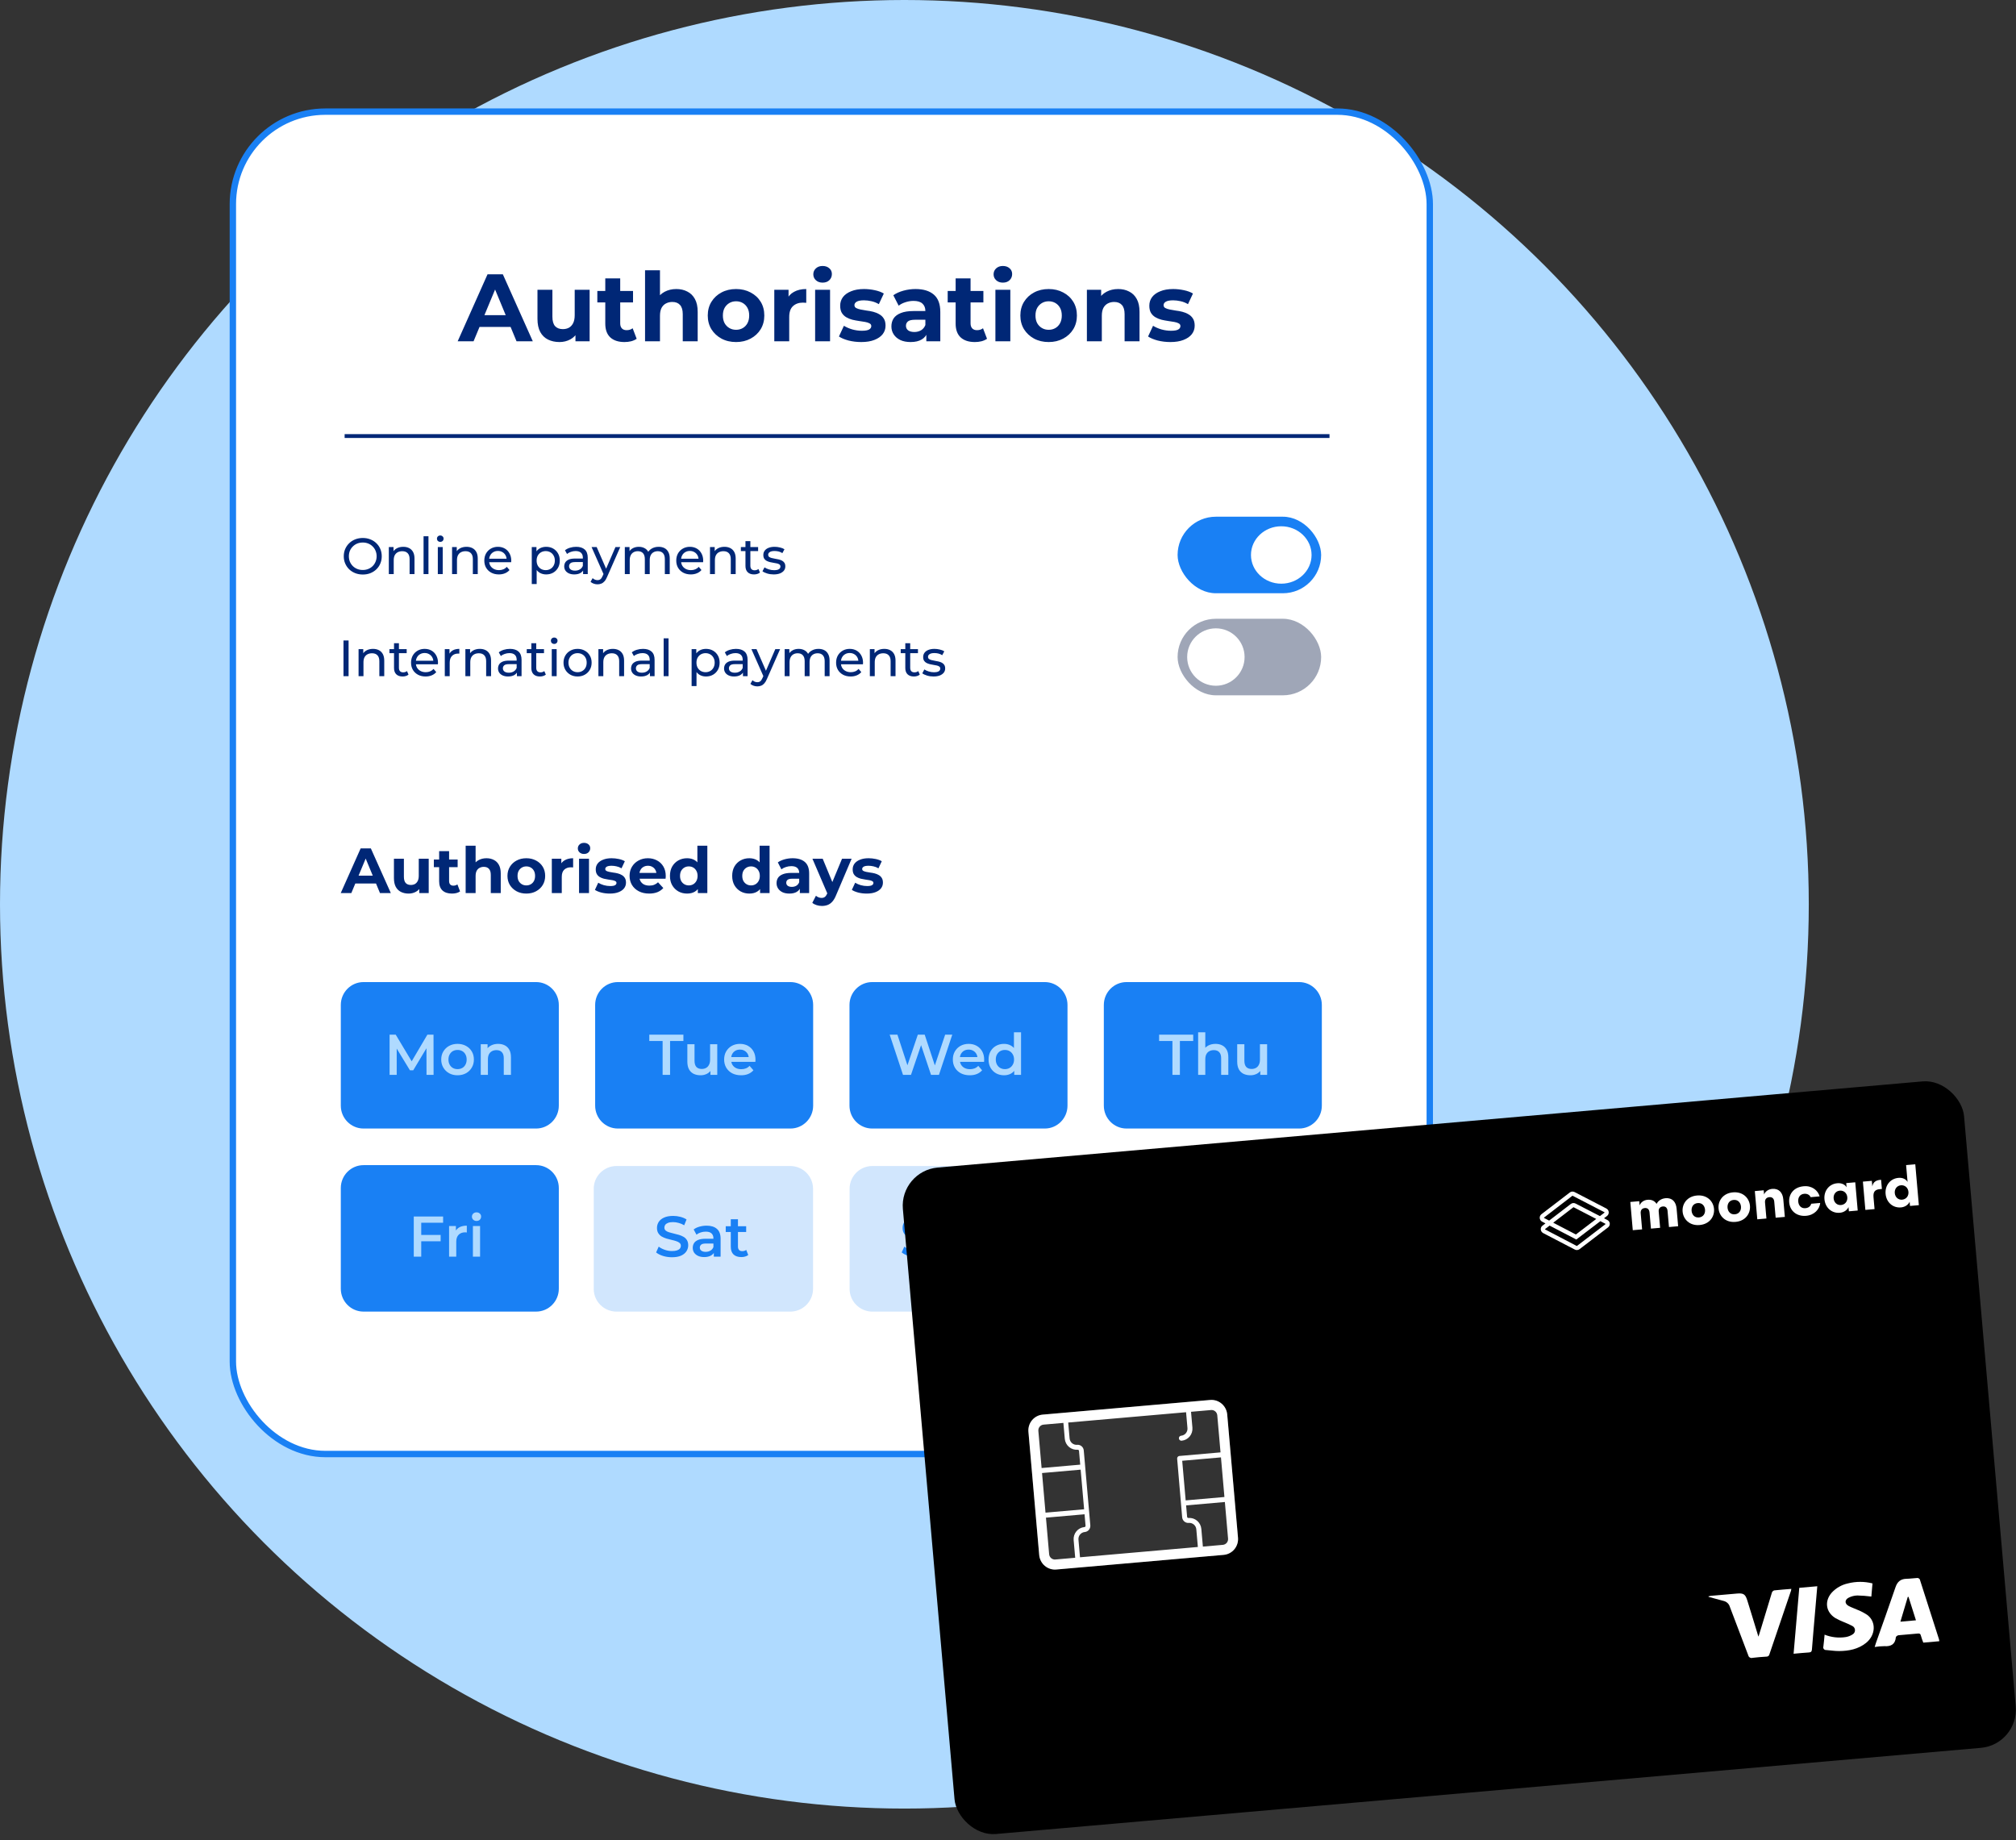 <svg width="632" height="577" viewBox="0 0 632 577" fill="none" xmlns="http://www.w3.org/2000/svg">
<rect x="0" y="0" width="632" height="577" fill="#333333" stroke="none"/>
<circle cx="283.519" cy="283.519" r="283.519" fill="#AFDAFF"/>
<rect x="73" y="35" width="375.224" height="420.876" rx="29" fill="white" stroke="#1980F4" stroke-width="2"/>
<path fill-rule="evenodd" clip-rule="evenodd" d="M416.786 137.315H108.039V136.113H416.786V137.315Z" fill="#002776"/>
<g opacity="0.2">
<path d="M186.129 372.707C186.129 368.768 189.335 365.574 193.291 365.574H247.721C251.677 365.574 254.883 368.768 254.883 372.707V404.093C254.883 408.032 251.677 411.226 247.721 411.226H193.291C189.335 411.226 186.129 408.032 186.129 404.093V372.707Z" fill="#1980F4"/>
<path d="M266.342 372.707C266.342 368.768 269.549 365.574 273.504 365.574H327.935C331.89 365.574 335.096 368.768 335.096 372.707V404.093C335.096 408.032 331.89 411.226 327.935 411.226H273.504C269.549 411.226 266.342 408.032 266.342 404.093V372.707Z" fill="#1980F4"/>
</g>
<path d="M106.84 315.081C106.84 311.118 110.027 307.906 113.959 307.906H168.064C171.996 307.906 175.183 311.118 175.183 315.081V346.65C175.183 350.612 171.996 353.825 168.064 353.825H113.959C110.027 353.825 106.84 350.612 106.84 346.65V315.081Z" fill="#1980F4"/>
<path d="M106.84 372.479C106.84 368.516 110.027 365.304 113.959 365.304H168.064C171.996 365.304 175.183 368.516 175.183 372.479V404.048C175.183 408.01 171.996 411.222 168.064 411.222H113.959C110.027 411.222 106.84 408.01 106.84 404.048V372.479Z" fill="#1980F4"/>
<path d="M186.574 315.081C186.574 311.118 189.761 307.906 193.693 307.906H247.798C251.73 307.906 254.917 311.118 254.917 315.081V346.65C254.917 350.612 251.73 353.825 247.798 353.825H193.693C189.761 353.825 186.574 350.612 186.574 346.65V315.081Z" fill="#1980F4"/>
<path d="M266.308 315.081C266.308 311.118 269.495 307.906 273.427 307.906H327.533C331.464 307.906 334.652 311.118 334.652 315.081V346.65C334.652 350.612 331.464 353.825 327.533 353.825H273.427C269.495 353.825 266.308 350.612 266.308 346.65V315.081Z" fill="#1980F4"/>
<path d="M346.042 315.081C346.042 311.118 349.23 307.906 353.161 307.906H407.267C411.198 307.906 414.386 311.118 414.386 315.081V346.65C414.386 350.612 411.198 353.825 407.267 353.825H353.161C349.23 353.825 346.042 350.612 346.042 346.65V315.081Z" fill="#1980F4"/>
<rect x="369.168" y="162" width="45" height="24" rx="12" fill="#1980F4"/>
<rect x="369.168" y="194" width="45" height="24" rx="12" fill="#9FA6B7"/>
<circle cx="381.168" cy="206" r="9" fill="white"/>
<ellipse cx="401.668" cy="174" rx="9.5" ry="9" fill="white"/>
<path d="M283.085 337L278.909 324.4H281.339L285.065 335.794H283.859L287.729 324.4H289.889L293.651 335.794H292.481L296.297 324.4H298.529L294.353 337H291.869L288.431 326.722H289.079L285.587 337H283.085ZM304.016 337.126C302.948 337.126 302.012 336.916 301.208 336.496C300.416 336.064 299.798 335.476 299.354 334.732C298.922 333.988 298.706 333.142 298.706 332.194C298.706 331.234 298.916 330.388 299.336 329.656C299.768 328.912 300.356 328.33 301.1 327.91C301.856 327.49 302.714 327.28 303.674 327.28C304.61 327.28 305.444 327.484 306.176 327.892C306.908 328.3 307.484 328.876 307.904 329.62C308.324 330.364 308.534 331.24 308.534 332.248C308.534 332.344 308.528 332.452 308.516 332.572C308.516 332.692 308.51 332.806 308.498 332.914H300.488V331.42H307.31L306.428 331.888C306.44 331.336 306.326 330.85 306.086 330.43C305.846 330.01 305.516 329.68 305.096 329.44C304.688 329.2 304.214 329.08 303.674 329.08C303.122 329.08 302.636 329.2 302.216 329.44C301.808 329.68 301.484 330.016 301.244 330.448C301.016 330.868 300.902 331.366 300.902 331.942V332.302C300.902 332.878 301.034 333.388 301.298 333.832C301.562 334.276 301.934 334.618 302.414 334.858C302.894 335.098 303.446 335.218 304.07 335.218C304.61 335.218 305.096 335.134 305.528 334.966C305.96 334.798 306.344 334.534 306.68 334.174L307.886 335.56C307.454 336.064 306.908 336.454 306.248 336.73C305.6 336.994 304.856 337.126 304.016 337.126ZM314.764 337.126C313.84 337.126 313.006 336.922 312.262 336.514C311.53 336.094 310.954 335.518 310.534 334.786C310.114 334.054 309.904 333.19 309.904 332.194C309.904 331.198 310.114 330.334 310.534 329.602C310.954 328.87 311.53 328.3 312.262 327.892C313.006 327.484 313.84 327.28 314.764 327.28C315.568 327.28 316.288 327.46 316.924 327.82C317.56 328.168 318.064 328.702 318.436 329.422C318.808 330.142 318.994 331.066 318.994 332.194C318.994 333.31 318.814 334.234 318.454 334.966C318.094 335.686 317.596 336.226 316.96 336.586C316.324 336.946 315.592 337.126 314.764 337.126ZM315.034 335.2C315.574 335.2 316.054 335.08 316.474 334.84C316.906 334.6 317.248 334.252 317.5 333.796C317.764 333.34 317.896 332.806 317.896 332.194C317.896 331.57 317.764 331.036 317.5 330.592C317.248 330.136 316.906 329.788 316.474 329.548C316.054 329.308 315.574 329.188 315.034 329.188C314.494 329.188 314.008 329.308 313.576 329.548C313.156 329.788 312.814 330.136 312.55 330.592C312.298 331.036 312.172 331.57 312.172 332.194C312.172 332.806 312.298 333.34 312.55 333.796C312.814 334.252 313.156 334.6 313.576 334.84C314.008 335.08 314.494 335.2 315.034 335.2ZM317.95 337V334.732L318.04 332.176L317.86 329.62V323.644H320.092V337H317.95Z" fill="#AFDAFF"/>
<path d="M367.547 337V326.38H363.371V324.4H374.063V326.38H369.887V337H367.547ZM381.057 327.28C381.825 327.28 382.509 327.43 383.109 327.73C383.721 328.03 384.201 328.492 384.549 329.116C384.897 329.728 385.071 330.52 385.071 331.492V337H382.821V331.78C382.821 330.928 382.617 330.292 382.209 329.872C381.813 329.452 381.255 329.242 380.535 329.242C380.007 329.242 379.539 329.35 379.131 329.566C378.723 329.782 378.405 330.106 378.177 330.538C377.961 330.958 377.853 331.492 377.853 332.14V337H375.603V323.644H377.853V329.98L377.367 329.188C377.703 328.576 378.189 328.108 378.825 327.784C379.473 327.448 380.217 327.28 381.057 327.28ZM391.993 337.126C391.177 337.126 390.457 336.976 389.833 336.676C389.209 336.364 388.723 335.896 388.375 335.272C388.027 334.636 387.853 333.838 387.853 332.878V327.388H390.103V332.572C390.103 333.436 390.295 334.084 390.679 334.516C391.075 334.936 391.633 335.146 392.353 335.146C392.881 335.146 393.337 335.038 393.721 334.822C394.117 334.606 394.423 334.282 394.639 333.85C394.867 333.418 394.981 332.884 394.981 332.248V327.388H397.231V337H395.089V334.408L395.467 335.2C395.143 335.824 394.669 336.304 394.045 336.64C393.421 336.964 392.737 337.126 391.993 337.126Z" fill="#AFDAFF"/>
<path d="M131.855 387.196H138.137V389.176H131.855V387.196ZM132.053 394H129.713V381.4H138.911V383.362H132.053V394ZM140.782 394V384.388H142.924V387.034L142.672 386.26C142.96 385.612 143.41 385.12 144.022 384.784C144.646 384.448 145.42 384.28 146.344 384.28V386.422C146.248 386.398 146.158 386.386 146.074 386.386C145.99 386.374 145.906 386.368 145.822 386.368C144.97 386.368 144.292 386.62 143.788 387.124C143.284 387.616 143.032 388.354 143.032 389.338V394H140.782ZM148.252 394V384.388H150.502V394H148.252ZM149.386 382.804C148.966 382.804 148.618 382.672 148.342 382.408C148.078 382.144 147.946 381.826 147.946 381.454C147.946 381.07 148.078 380.752 148.342 380.5C148.618 380.236 148.966 380.104 149.386 380.104C149.806 380.104 150.148 380.23 150.412 380.482C150.688 380.722 150.826 381.028 150.826 381.4C150.826 381.796 150.694 382.132 150.43 382.408C150.166 382.672 149.818 382.804 149.386 382.804Z" fill="#AFDAFF"/>
<path d="M210.657 394.18C209.673 394.18 208.731 394.042 207.831 393.766C206.931 393.478 206.217 393.112 205.689 392.668L206.499 390.85C207.003 391.246 207.627 391.576 208.371 391.84C209.115 392.104 209.877 392.236 210.657 392.236C211.317 392.236 211.851 392.164 212.259 392.02C212.667 391.876 212.967 391.684 213.159 391.444C213.351 391.192 213.447 390.91 213.447 390.598C213.447 390.214 213.309 389.908 213.033 389.68C212.757 389.44 212.397 389.254 211.953 389.122C211.521 388.978 211.035 388.846 210.495 388.726C209.967 388.606 209.433 388.468 208.893 388.312C208.365 388.144 207.879 387.934 207.435 387.682C207.003 387.418 206.649 387.07 206.373 386.638C206.097 386.206 205.959 385.654 205.959 384.982C205.959 384.298 206.139 383.674 206.499 383.11C206.871 382.534 207.429 382.078 208.173 381.742C208.929 381.394 209.883 381.22 211.035 381.22C211.791 381.22 212.541 381.316 213.285 381.508C214.029 381.7 214.677 381.976 215.229 382.336L214.491 384.154C213.927 383.818 213.345 383.572 212.745 383.416C212.145 383.248 211.569 383.164 211.017 383.164C210.369 383.164 209.841 383.242 209.433 383.398C209.037 383.554 208.743 383.758 208.551 384.01C208.371 384.262 208.281 384.55 208.281 384.874C208.281 385.258 208.413 385.57 208.677 385.81C208.953 386.038 209.307 386.218 209.739 386.35C210.183 386.482 210.675 386.614 211.215 386.746C211.755 386.866 212.289 387.004 212.817 387.16C213.357 387.316 213.843 387.52 214.275 387.772C214.719 388.024 215.073 388.366 215.337 388.798C215.613 389.23 215.751 389.776 215.751 390.436C215.751 391.108 215.565 391.732 215.193 392.308C214.833 392.872 214.275 393.328 213.519 393.676C212.763 394.012 211.809 394.18 210.657 394.18ZM223.777 394V392.056L223.651 391.642V388.24C223.651 387.58 223.453 387.07 223.057 386.71C222.661 386.338 222.061 386.152 221.257 386.152C220.717 386.152 220.183 386.236 219.655 386.404C219.139 386.572 218.701 386.806 218.341 387.106L217.459 385.468C217.975 385.072 218.587 384.778 219.295 384.586C220.015 384.382 220.759 384.28 221.527 384.28C222.919 384.28 223.993 384.616 224.749 385.288C225.517 385.948 225.901 386.974 225.901 388.366V394H223.777ZM220.753 394.126C220.033 394.126 219.403 394.006 218.863 393.766C218.323 393.514 217.903 393.172 217.603 392.74C217.315 392.296 217.171 391.798 217.171 391.246C217.171 390.706 217.297 390.22 217.549 389.788C217.813 389.356 218.239 389.014 218.827 388.762C219.415 388.51 220.195 388.384 221.167 388.384H223.957V389.878H221.329C220.561 389.878 220.045 390.004 219.781 390.256C219.517 390.496 219.385 390.796 219.385 391.156C219.385 391.564 219.547 391.888 219.871 392.128C220.195 392.368 220.645 392.488 221.221 392.488C221.773 392.488 222.265 392.362 222.697 392.11C223.141 391.858 223.459 391.486 223.651 390.994L224.029 392.344C223.813 392.908 223.423 393.346 222.859 393.658C222.307 393.97 221.605 394.126 220.753 394.126ZM232.407 394.126C231.351 394.126 230.535 393.856 229.958 393.316C229.383 392.764 229.095 391.954 229.095 390.886V382.264H231.345V390.832C231.345 391.288 231.459 391.642 231.687 391.894C231.927 392.146 232.257 392.272 232.677 392.272C233.181 392.272 233.601 392.14 233.937 391.876L234.567 393.478C234.303 393.694 233.979 393.856 233.595 393.964C233.211 394.072 232.815 394.126 232.407 394.126ZM227.511 386.26V384.46H233.919V386.26H227.511Z" fill="#1980F4"/>
<path d="M287.651 394.18C286.667 394.18 285.725 394.042 284.825 393.766C283.925 393.478 283.211 393.112 282.683 392.668L283.493 390.85C283.997 391.246 284.621 391.576 285.365 391.84C286.109 392.104 286.871 392.236 287.651 392.236C288.311 392.236 288.845 392.164 289.253 392.02C289.661 391.876 289.961 391.684 290.153 391.444C290.345 391.192 290.441 390.91 290.441 390.598C290.441 390.214 290.303 389.908 290.027 389.68C289.751 389.44 289.391 389.254 288.947 389.122C288.515 388.978 288.029 388.846 287.489 388.726C286.961 388.606 286.427 388.468 285.887 388.312C285.359 388.144 284.873 387.934 284.429 387.682C283.997 387.418 283.643 387.07 283.367 386.638C283.091 386.206 282.953 385.654 282.953 384.982C282.953 384.298 283.133 383.674 283.493 383.11C283.865 382.534 284.423 382.078 285.167 381.742C285.923 381.394 286.877 381.22 288.029 381.22C288.785 381.22 289.535 381.316 290.279 381.508C291.023 381.7 291.671 381.976 292.223 382.336L291.485 384.154C290.921 383.818 290.339 383.572 289.739 383.416C289.139 383.248 288.563 383.164 288.011 383.164C287.363 383.164 286.835 383.242 286.427 383.398C286.031 383.554 285.737 383.758 285.545 384.01C285.365 384.262 285.275 384.55 285.275 384.874C285.275 385.258 285.407 385.57 285.671 385.81C285.947 386.038 286.301 386.218 286.733 386.35C287.177 386.482 287.669 386.614 288.209 386.746C288.749 386.866 289.283 387.004 289.811 387.16C290.351 387.316 290.837 387.52 291.269 387.772C291.713 388.024 292.067 388.366 292.331 388.798C292.607 389.23 292.745 389.776 292.745 390.436C292.745 391.108 292.559 391.732 292.187 392.308C291.827 392.872 291.269 393.328 290.513 393.676C289.757 394.012 288.803 394.18 287.651 394.18ZM298.917 394.126C298.101 394.126 297.381 393.976 296.757 393.676C296.133 393.364 295.647 392.896 295.299 392.272C294.951 391.636 294.777 390.838 294.777 389.878V384.388H297.027V389.572C297.027 390.436 297.219 391.084 297.603 391.516C297.999 391.936 298.557 392.146 299.277 392.146C299.805 392.146 300.261 392.038 300.645 391.822C301.041 391.606 301.347 391.282 301.563 390.85C301.791 390.418 301.905 389.884 301.905 389.248V384.388H304.155V394H302.013V391.408L302.391 392.2C302.067 392.824 301.593 393.304 300.969 393.64C300.345 393.964 299.661 394.126 298.917 394.126ZM312.555 384.28C313.323 384.28 314.007 384.43 314.607 384.73C315.219 385.03 315.699 385.492 316.047 386.116C316.395 386.728 316.569 387.52 316.569 388.492V394H314.319V388.78C314.319 387.928 314.115 387.292 313.707 386.872C313.311 386.452 312.753 386.242 312.033 386.242C311.505 386.242 311.037 386.35 310.629 386.566C310.221 386.782 309.903 387.106 309.675 387.538C309.459 387.958 309.351 388.492 309.351 389.14V394H307.101V384.388H309.243V386.98L308.865 386.188C309.201 385.576 309.687 385.108 310.323 384.784C310.971 384.448 311.715 384.28 312.555 384.28Z" fill="#1980F4"/>
<path d="M122.134 337V324.4H124.06L129.568 333.598H128.56L133.978 324.4H135.904L135.922 337H133.708L133.69 327.874H134.158L129.55 335.56H128.506L123.826 327.874H124.366V337H122.134ZM143.43 337.126C142.446 337.126 141.57 336.916 140.802 336.496C140.034 336.064 139.428 335.476 138.984 334.732C138.54 333.988 138.318 333.142 138.318 332.194C138.318 331.234 138.54 330.388 138.984 329.656C139.428 328.912 140.034 328.33 140.802 327.91C141.57 327.49 142.446 327.28 143.43 327.28C144.426 327.28 145.308 327.49 146.076 327.91C146.856 328.33 147.462 328.906 147.894 329.638C148.338 330.37 148.56 331.222 148.56 332.194C148.56 333.142 148.338 333.988 147.894 334.732C147.462 335.476 146.856 336.064 146.076 336.496C145.308 336.916 144.426 337.126 143.43 337.126ZM143.43 335.2C143.982 335.2 144.474 335.08 144.906 334.84C145.338 334.6 145.674 334.252 145.914 333.796C146.166 333.34 146.292 332.806 146.292 332.194C146.292 331.57 146.166 331.036 145.914 330.592C145.674 330.136 145.338 329.788 144.906 329.548C144.474 329.308 143.988 329.188 143.448 329.188C142.896 329.188 142.404 329.308 141.972 329.548C141.552 329.788 141.216 330.136 140.964 330.592C140.712 331.036 140.586 331.57 140.586 332.194C140.586 332.806 140.712 333.34 140.964 333.796C141.216 334.252 141.552 334.6 141.972 334.84C142.404 335.08 142.89 335.2 143.43 335.2ZM156.165 327.28C156.933 327.28 157.617 327.43 158.217 327.73C158.829 328.03 159.309 328.492 159.657 329.116C160.005 329.728 160.179 330.52 160.179 331.492V337H157.929V331.78C157.929 330.928 157.725 330.292 157.317 329.872C156.921 329.452 156.363 329.242 155.643 329.242C155.115 329.242 154.647 329.35 154.239 329.566C153.831 329.782 153.513 330.106 153.285 330.538C153.069 330.958 152.961 331.492 152.961 332.14V337H150.711V327.388H152.853V329.98L152.475 329.188C152.811 328.576 153.297 328.108 153.933 327.784C154.581 327.448 155.325 327.28 156.165 327.28Z" fill="#AFDAFF"/>
<path d="M207.724 337V326.38H203.548V324.4H214.24V326.38H210.064V337H207.724ZM219.619 337.126C218.803 337.126 218.083 336.976 217.459 336.676C216.835 336.364 216.349 335.896 216.001 335.272C215.653 334.636 215.479 333.838 215.479 332.878V327.388H217.729V332.572C217.729 333.436 217.921 334.084 218.305 334.516C218.701 334.936 219.259 335.146 219.979 335.146C220.507 335.146 220.963 335.038 221.347 334.822C221.743 334.606 222.049 334.282 222.265 333.85C222.493 333.418 222.607 332.884 222.607 332.248V327.388H224.857V337H222.715V334.408L223.093 335.2C222.769 335.824 222.295 336.304 221.671 336.64C221.047 336.964 220.363 337.126 219.619 337.126ZM232.321 337.126C231.253 337.126 230.317 336.916 229.513 336.496C228.721 336.064 228.103 335.476 227.659 334.732C227.227 333.988 227.011 333.142 227.011 332.194C227.011 331.234 227.221 330.388 227.641 329.656C228.073 328.912 228.661 328.33 229.405 327.91C230.161 327.49 231.019 327.28 231.979 327.28C232.915 327.28 233.749 327.484 234.481 327.892C235.213 328.3 235.789 328.876 236.209 329.62C236.629 330.364 236.839 331.24 236.839 332.248C236.839 332.344 236.833 332.452 236.821 332.572C236.821 332.692 236.815 332.806 236.803 332.914H228.793V331.42H235.615L234.733 331.888C234.745 331.336 234.631 330.85 234.391 330.43C234.151 330.01 233.821 329.68 233.401 329.44C232.993 329.2 232.519 329.08 231.979 329.08C231.427 329.08 230.941 329.2 230.521 329.44C230.113 329.68 229.789 330.016 229.549 330.448C229.321 330.868 229.207 331.366 229.207 331.942V332.302C229.207 332.878 229.339 333.388 229.603 333.832C229.867 334.276 230.239 334.618 230.719 334.858C231.199 335.098 231.751 335.218 232.375 335.218C232.915 335.218 233.401 335.134 233.833 334.966C234.265 334.798 234.649 334.534 234.985 334.174L236.191 335.56C235.759 336.064 235.213 336.454 234.553 336.73C233.905 336.994 233.161 337.126 232.321 337.126Z" fill="#AFDAFF"/>
<path d="M143.478 107L152.838 86H157.638L167.028 107H161.928L154.248 88.46H156.168L148.458 107H143.478ZM148.158 102.5L149.448 98.81H160.248L161.568 102.5H148.158ZM175.394 107.24C174.054 107.24 172.854 106.98 171.794 106.46C170.754 105.94 169.944 105.15 169.364 104.09C168.784 103.01 168.494 101.64 168.494 99.98V90.86H173.174V99.29C173.174 100.63 173.454 101.62 174.014 102.26C174.594 102.88 175.404 103.19 176.444 103.19C177.164 103.19 177.804 103.04 178.364 102.74C178.924 102.42 179.364 101.94 179.684 101.3C180.004 100.64 180.164 99.82 180.164 98.84V90.86H184.844V107H180.404V102.56L181.214 103.85C180.674 104.97 179.874 105.82 178.814 106.4C177.774 106.96 176.634 107.24 175.394 107.24ZM195.78 107.24C193.88 107.24 192.4 106.76 191.34 105.8C190.28 104.82 189.75 103.37 189.75 101.45V87.29H194.43V101.39C194.43 102.07 194.61 102.6 194.97 102.98C195.33 103.34 195.82 103.52 196.44 103.52C197.18 103.52 197.81 103.32 198.33 102.92L199.59 106.22C199.11 106.56 198.53 106.82 197.85 107C197.19 107.16 196.5 107.24 195.78 107.24ZM187.26 94.82V91.22H198.45V94.82H187.26ZM212.027 90.62C213.307 90.62 214.447 90.88 215.447 91.4C216.467 91.9 217.267 92.68 217.847 93.74C218.427 94.78 218.717 96.12 218.717 97.76V107H214.037V98.48C214.037 97.18 213.747 96.22 213.167 95.6C212.607 94.98 211.807 94.67 210.767 94.67C210.027 94.67 209.357 94.83 208.757 95.15C208.177 95.45 207.717 95.92 207.377 96.56C207.057 97.2 206.897 98.02 206.897 99.02V107H202.217V84.74H206.897V95.33L205.847 93.98C206.427 92.9 207.257 92.07 208.337 91.49C209.417 90.91 210.647 90.62 212.027 90.62ZM230.756 107.24C229.036 107.24 227.506 106.88 226.166 106.16C224.846 105.44 223.796 104.46 223.016 103.22C222.256 101.96 221.876 100.53 221.876 98.93C221.876 97.31 222.256 95.88 223.016 94.64C223.796 93.38 224.846 92.4 226.166 91.7C227.506 90.98 229.036 90.62 230.756 90.62C232.456 90.62 233.976 90.98 235.316 91.7C236.656 92.4 237.706 93.37 238.466 94.61C239.226 95.85 239.606 97.29 239.606 98.93C239.606 100.53 239.226 101.96 238.466 103.22C237.706 104.46 236.656 105.44 235.316 106.16C233.976 106.88 232.456 107.24 230.756 107.24ZM230.756 103.4C231.536 103.4 232.236 103.22 232.856 102.86C233.476 102.5 233.966 101.99 234.326 101.33C234.686 100.65 234.866 99.85 234.866 98.93C234.866 97.99 234.686 97.19 234.326 96.53C233.966 95.87 233.476 95.36 232.856 95C232.236 94.64 231.536 94.46 230.756 94.46C229.976 94.46 229.276 94.64 228.656 95C228.036 95.36 227.536 95.87 227.156 96.53C226.796 97.19 226.616 97.99 226.616 98.93C226.616 99.85 226.796 100.65 227.156 101.33C227.536 101.99 228.036 102.5 228.656 102.86C229.276 103.22 229.976 103.4 230.756 103.4ZM242.734 107V90.86H247.204V95.42L246.574 94.1C247.054 92.96 247.824 92.1 248.884 91.52C249.944 90.92 251.234 90.62 252.754 90.62V94.94C252.554 94.92 252.374 94.91 252.214 94.91C252.054 94.89 251.884 94.88 251.704 94.88C250.424 94.88 249.384 95.25 248.584 95.99C247.804 96.71 247.414 97.84 247.414 99.38V107H242.734ZM255.537 107V90.86H260.217V107H255.537ZM257.877 88.61C257.017 88.61 256.317 88.36 255.777 87.86C255.237 87.36 254.967 86.74 254.967 86C254.967 85.26 255.237 84.64 255.777 84.14C256.317 83.64 257.017 83.39 257.877 83.39C258.737 83.39 259.437 83.63 259.977 84.11C260.517 84.57 260.787 85.17 260.787 85.91C260.787 86.69 260.517 87.34 259.977 87.86C259.457 88.36 258.757 88.61 257.877 88.61ZM269.99 107.24C268.61 107.24 267.28 107.08 266 106.76C264.74 106.42 263.74 106 263 105.5L264.56 102.14C265.3 102.6 266.17 102.98 267.17 103.28C268.19 103.56 269.19 103.7 270.17 103.7C271.25 103.7 272.01 103.57 272.45 103.31C272.91 103.05 273.14 102.69 273.14 102.23C273.14 101.85 272.96 101.57 272.6 101.39C272.26 101.19 271.8 101.04 271.22 100.94C270.64 100.84 270 100.74 269.3 100.64C268.62 100.54 267.93 100.41 267.23 100.25C266.53 100.07 265.89 99.81 265.31 99.47C264.73 99.13 264.26 98.67 263.9 98.09C263.56 97.51 263.39 96.76 263.39 95.84C263.39 94.82 263.68 93.92 264.26 93.14C264.86 92.36 265.72 91.75 266.84 91.31C267.96 90.85 269.3 90.62 270.86 90.62C271.96 90.62 273.08 90.74 274.22 90.98C275.36 91.22 276.31 91.57 277.07 92.03L275.51 95.36C274.73 94.9 273.94 94.59 273.14 94.43C272.36 94.25 271.6 94.16 270.86 94.16C269.82 94.16 269.06 94.3 268.58 94.58C268.1 94.86 267.86 95.22 267.86 95.66C267.86 96.06 268.03 96.36 268.37 96.56C268.73 96.76 269.2 96.92 269.78 97.04C270.36 97.16 270.99 97.27 271.67 97.37C272.37 97.45 273.07 97.58 273.77 97.76C274.47 97.94 275.1 98.2 275.66 98.54C276.24 98.86 276.71 99.31 277.07 99.89C277.43 100.45 277.61 101.19 277.61 102.11C277.61 103.11 277.31 104 276.71 104.78C276.11 105.54 275.24 106.14 274.1 106.58C272.98 107.02 271.61 107.24 269.99 107.24ZM290.398 107V103.85L290.098 103.16V97.52C290.098 96.52 289.788 95.74 289.168 95.18C288.568 94.62 287.638 94.34 286.378 94.34C285.518 94.34 284.668 94.48 283.828 94.76C283.008 95.02 282.308 95.38 281.728 95.84L280.048 92.57C280.928 91.95 281.988 91.47 283.228 91.13C284.468 90.79 285.728 90.62 287.008 90.62C289.468 90.62 291.378 91.2 292.738 92.36C294.098 93.52 294.778 95.33 294.778 97.79V107H290.398ZM285.478 107.24C284.218 107.24 283.138 107.03 282.238 106.61C281.338 106.17 280.648 105.58 280.168 104.84C279.688 104.1 279.448 103.27 279.448 102.35C279.448 101.39 279.678 100.55 280.138 99.83C280.618 99.11 281.368 98.55 282.388 98.15C283.408 97.73 284.738 97.52 286.378 97.52H290.668V100.25H286.888C285.788 100.25 285.028 100.43 284.608 100.79C284.208 101.15 284.008 101.6 284.008 102.14C284.008 102.74 284.238 103.22 284.698 103.58C285.178 103.92 285.828 104.09 286.648 104.09C287.428 104.09 288.128 103.91 288.748 103.55C289.368 103.17 289.818 102.62 290.098 101.9L290.818 104.06C290.478 105.1 289.858 105.89 288.958 106.43C288.058 106.97 286.898 107.24 285.478 107.24ZM305.614 107.24C303.714 107.24 302.234 106.76 301.174 105.8C300.114 104.82 299.584 103.37 299.584 101.45V87.29H304.264V101.39C304.264 102.07 304.444 102.6 304.804 102.98C305.164 103.34 305.654 103.52 306.274 103.52C307.014 103.52 307.644 103.32 308.164 102.92L309.424 106.22C308.944 106.56 308.364 106.82 307.684 107C307.024 107.16 306.334 107.24 305.614 107.24ZM297.094 94.82V91.22H308.284V94.82H297.094ZM312.051 107V90.86H316.731V107H312.051ZM314.391 88.61C313.531 88.61 312.831 88.36 312.291 87.86C311.751 87.36 311.481 86.74 311.481 86C311.481 85.26 311.751 84.64 312.291 84.14C312.831 83.64 313.531 83.39 314.391 83.39C315.251 83.39 315.951 83.63 316.491 84.11C317.031 84.57 317.301 85.17 317.301 85.91C317.301 86.69 317.031 87.34 316.491 87.86C315.971 88.36 315.271 88.61 314.391 88.61ZM328.754 107.24C327.034 107.24 325.504 106.88 324.164 106.16C322.844 105.44 321.794 104.46 321.014 103.22C320.254 101.96 319.874 100.53 319.874 98.93C319.874 97.31 320.254 95.88 321.014 94.64C321.794 93.38 322.844 92.4 324.164 91.7C325.504 90.98 327.034 90.62 328.754 90.62C330.454 90.62 331.974 90.98 333.314 91.7C334.654 92.4 335.704 93.37 336.464 94.61C337.224 95.85 337.604 97.29 337.604 98.93C337.604 100.53 337.224 101.96 336.464 103.22C335.704 104.46 334.654 105.44 333.314 106.16C331.974 106.88 330.454 107.24 328.754 107.24ZM328.754 103.4C329.534 103.4 330.234 103.22 330.854 102.86C331.474 102.5 331.964 101.99 332.324 101.33C332.684 100.65 332.864 99.85 332.864 98.93C332.864 97.99 332.684 97.19 332.324 96.53C331.964 95.87 331.474 95.36 330.854 95C330.234 94.64 329.534 94.46 328.754 94.46C327.974 94.46 327.274 94.64 326.654 95C326.034 95.36 325.534 95.87 325.154 96.53C324.794 97.19 324.614 97.99 324.614 98.93C324.614 99.85 324.794 100.65 325.154 101.33C325.534 101.99 326.034 102.5 326.654 102.86C327.274 103.22 327.974 103.4 328.754 103.4ZM350.542 90.62C351.822 90.62 352.962 90.88 353.962 91.4C354.982 91.9 355.782 92.68 356.362 93.74C356.942 94.78 357.232 96.12 357.232 97.76V107H352.552V98.48C352.552 97.18 352.262 96.22 351.682 95.6C351.122 94.98 350.322 94.67 349.282 94.67C348.542 94.67 347.872 94.83 347.272 95.15C346.692 95.45 346.232 95.92 345.892 96.56C345.572 97.2 345.412 98.02 345.412 99.02V107H340.732V90.86H345.202V95.33L344.362 93.98C344.942 92.9 345.772 92.07 346.852 91.49C347.932 90.91 349.162 90.62 350.542 90.62ZM366.904 107.24C365.524 107.24 364.194 107.08 362.914 106.76C361.654 106.42 360.654 106 359.914 105.5L361.474 102.14C362.214 102.6 363.084 102.98 364.084 103.28C365.104 103.56 366.104 103.7 367.084 103.7C368.164 103.7 368.924 103.57 369.364 103.31C369.824 103.05 370.054 102.69 370.054 102.23C370.054 101.85 369.874 101.57 369.514 101.39C369.174 101.19 368.714 101.04 368.134 100.94C367.554 100.84 366.914 100.74 366.214 100.64C365.534 100.54 364.844 100.41 364.144 100.25C363.444 100.07 362.804 99.81 362.224 99.47C361.644 99.13 361.174 98.67 360.814 98.09C360.474 97.51 360.304 96.76 360.304 95.84C360.304 94.82 360.594 93.92 361.174 93.14C361.774 92.36 362.634 91.75 363.754 91.31C364.874 90.85 366.214 90.62 367.774 90.62C368.874 90.62 369.994 90.74 371.134 90.98C372.274 91.22 373.224 91.57 373.984 92.03L372.424 95.36C371.644 94.9 370.854 94.59 370.054 94.43C369.274 94.25 368.514 94.16 367.774 94.16C366.734 94.16 365.974 94.3 365.494 94.58C365.014 94.86 364.774 95.22 364.774 95.66C364.774 96.06 364.944 96.36 365.284 96.56C365.644 96.76 366.114 96.92 366.694 97.04C367.274 97.16 367.904 97.27 368.584 97.37C369.284 97.45 369.984 97.58 370.684 97.76C371.384 97.94 372.014 98.2 372.574 98.54C373.154 98.86 373.624 99.31 373.984 99.89C374.344 100.45 374.524 101.19 374.524 102.11C374.524 103.11 374.224 104 373.624 104.78C373.024 105.54 372.154 106.14 371.014 106.58C369.894 107.02 368.524 107.24 366.904 107.24Z" fill="#002776"/>
<rect x="282" y="367.105" width="333.942" height="209.749" rx="12" transform="rotate(-5 282 367.105)" fill="black"/>
<path d="M514.741 385.449L511.863 385.701L511.089 376.849L513.891 376.603L514.006 377.92C514.326 377.038 515.251 376.271 516.477 376.164C517.81 376.047 518.754 376.544 519.322 377.455C519.791 376.529 520.764 375.789 522.142 375.668C524.263 375.483 525.42 376.845 525.605 378.964L526.085 384.457L523.208 384.708L522.768 379.685C522.689 378.777 522.239 378.175 521.285 378.259C520.422 378.335 519.909 378.928 519.987 379.821L520.436 384.951L517.558 385.203L517.119 380.179C517.039 379.271 516.59 378.67 515.636 378.753C514.742 378.831 514.26 379.423 514.346 380.406L514.787 385.445L514.741 385.449Z" fill="white"/>
<path d="M537.332 379.019C537.541 381.41 535.965 383.805 532.815 384.08C529.664 384.356 527.695 382.256 527.487 379.88C527.278 377.49 528.854 375.095 532.005 374.819C535.155 374.544 537.123 376.628 537.332 379.019ZM534.515 379.266C534.412 378.085 533.621 377.072 532.212 377.195C530.804 377.318 530.201 378.454 530.304 379.634C530.408 380.814 531.198 381.828 532.607 381.705C534.014 381.566 534.618 380.446 534.515 379.266Z" fill="white"/>
<path d="M548.598 378.035C548.807 380.426 547.231 382.82 544.08 383.096C540.93 383.372 538.962 381.287 538.753 378.896C538.544 376.505 540.12 374.111 543.27 373.835C546.421 373.559 548.389 375.644 548.598 378.035ZM545.781 378.281C545.677 377.101 544.887 376.087 543.478 376.211C542.069 376.334 541.467 377.469 541.57 378.65C541.673 379.83 542.464 380.843 543.873 380.72C545.28 380.582 545.884 379.462 545.781 378.281Z" fill="white"/>
<path d="M553.776 382.035L550.898 382.287L550.124 373.435L552.911 373.191L553.026 374.507C553.346 373.625 554.331 372.853 555.558 372.746C557.678 372.56 558.866 373.92 559.051 376.039L559.532 381.532L556.654 381.783L556.214 376.759C556.135 375.851 555.64 375.254 554.671 375.339C553.777 375.417 553.234 376.014 553.32 376.997L553.761 382.036L553.776 382.035Z" fill="white"/>
<path d="M570.443 375.1L567.641 375.345C567.326 374.717 566.685 374.194 565.58 374.29C564.247 374.407 563.624 375.483 563.732 376.724C563.841 377.965 564.626 378.918 565.974 378.8C567.08 378.703 567.605 378.078 567.821 377.403L570.623 377.158C570.429 379.127 568.789 380.963 566.214 381.188C563.23 381.449 561.134 379.65 560.901 376.987C560.668 374.324 562.42 372.188 565.403 371.927C567.99 371.655 569.91 373.195 570.443 375.1Z" fill="white"/>
<path d="M578.889 372.246L578.774 370.93L581.606 370.682L582.38 379.534L579.609 379.777L579.494 378.46C579.083 379.35 578.113 380.121 576.78 380.238C574.22 380.462 572.182 378.627 571.952 375.994C571.722 373.361 573.41 371.201 575.97 370.977C577.301 370.845 578.417 371.388 578.889 372.246ZM579.116 375.367C579.002 374.066 578.025 373.191 576.753 373.302C575.511 373.411 574.717 374.456 574.83 375.742C574.942 377.029 575.906 377.92 577.147 377.811C578.418 377.685 579.23 376.669 579.116 375.367Z" fill="white"/>
<path d="M589.927 372.773L589.352 372.823C587.777 372.961 587.182 373.669 587.333 375.394L587.656 379.086L584.779 379.338L584.003 370.47L586.805 370.225L586.958 371.98C587.197 370.526 588.252 370.022 589.418 369.92L589.706 369.895L589.958 372.77L589.927 372.773Z" fill="white"/>
<path d="M598.009 370.568L597.547 365.287L600.425 365.036L601.546 377.853L598.774 378.095L598.659 376.779C598.249 377.668 597.278 378.439 595.945 378.556C593.386 378.78 591.348 376.946 591.118 374.312C590.887 371.679 592.575 369.519 595.135 369.295C596.467 369.163 597.522 369.711 598.009 370.568ZM598.282 373.686C598.168 372.384 597.191 371.509 595.919 371.62C594.677 371.729 593.883 372.774 593.995 374.061C594.108 375.347 595.071 376.239 596.313 376.13C597.584 376.003 598.396 374.987 598.282 373.686Z" fill="white"/>
<path d="M503.901 382.508L502.846 381.96L503.776 381.253C504.163 380.96 504.367 380.5 504.324 380.016C504.282 379.532 504.001 379.114 503.57 378.893L493.611 373.741C493.131 373.493 492.541 373.545 492.127 373.871L483.23 380.688C482.859 380.979 482.655 381.439 482.696 381.908C482.738 382.393 483.018 382.795 483.434 383.018L484.489 383.566L483.559 384.273C483.173 384.566 482.984 385.024 483.025 385.493C483.066 385.962 483.347 386.38 483.763 386.603L493.693 391.772C493.933 391.904 494.196 391.942 494.454 391.919C494.711 391.897 494.962 391.799 495.177 391.643L504.104 384.823C504.49 384.53 504.694 384.07 504.652 383.586C504.614 383.147 504.333 382.73 503.901 382.508ZM484.05 381.866C484.035 381.867 484.018 381.838 484.015 381.808C484.011 381.763 484.04 381.745 484.04 381.745L492.92 374.915C492.949 374.897 492.979 374.894 493.011 374.907L502.986 380.072C503.001 380.071 503.019 380.1 503.022 380.13C503.025 380.16 502.997 380.193 502.997 380.193L501.566 381.279L493.926 377.343C493.447 377.095 492.871 377.145 492.442 377.472L485.648 382.687L484.05 381.866ZM493.326 378.508L500.408 382.173L494.027 387.047L486.928 383.353L493.235 378.516C493.264 378.498 493.294 378.496 493.326 378.508ZM503.298 383.811L494.371 390.63C494.342 390.648 494.312 390.651 494.28 390.638L484.381 385.466C484.366 385.468 484.348 385.439 484.345 385.408C484.342 385.378 484.37 385.345 484.37 385.345L485.786 384.261L494.165 388.621L501.705 382.868L503.304 383.704C503.319 383.703 503.337 383.732 503.34 383.762C503.341 383.777 503.312 383.795 503.298 383.811Z" fill="white"/>
<rect opacity="0.2" x="321.969" y="443.949" width="62.557" height="48.757" rx="5" transform="rotate(-5 321.969 443.949)" fill="white"/>
<g clip-path="url(#clip0_388_3357)">
<path d="M379.382 438.926L326.867 443.521C325.569 443.636 324.37 444.267 323.532 445.274C322.695 446.282 322.288 447.584 322.402 448.896L325.785 487.568C325.901 488.879 326.528 490.091 327.527 490.938C328.527 491.785 329.817 492.198 331.116 492.086L383.631 487.492C384.93 487.376 386.13 486.746 386.969 485.738C387.807 484.731 388.215 483.428 388.104 482.116L384.72 443.444C384.602 442.132 383.974 440.92 382.974 440.073C381.973 439.227 380.682 438.814 379.382 438.926ZM381.605 443.716L382.624 455.359L369.737 456.486C369.533 456.504 369.344 456.602 369.211 456.759C369.079 456.917 369.013 457.12 369.027 457.326L370.597 475.714C370.642 476.226 370.887 476.699 371.277 477.029C371.667 477.36 372.17 477.521 372.677 477.476C373.251 477.428 373.821 477.611 374.263 477.985C374.705 478.359 374.982 478.894 375.035 479.474L375.52 485.019L338.573 488.251L338.088 482.706C338.039 482.127 338.219 481.551 338.589 481.106C338.959 480.661 339.489 480.382 340.063 480.33C340.569 480.285 341.038 480.04 341.364 479.646C341.691 479.253 341.85 478.745 341.805 478.233L339.75 454.748C339.705 454.236 339.461 453.763 339.071 453.432C338.681 453.102 338.177 452.941 337.67 452.985C337.096 453.034 336.526 452.851 336.084 452.477C335.643 452.102 335.366 451.567 335.313 450.988L334.877 446.002L371.824 442.77L372.26 447.755C372.309 448.335 372.128 448.91 371.758 449.356C371.388 449.801 370.859 450.08 370.285 450.132C370.183 450.14 370.083 450.168 369.992 450.216C369.9 450.263 369.82 450.329 369.754 450.408C369.688 450.487 369.638 450.579 369.607 450.678C369.577 450.777 369.567 450.881 369.577 450.985C369.585 451.088 369.613 451.189 369.66 451.281C369.707 451.373 369.772 451.455 369.851 451.522C369.93 451.588 370.021 451.639 370.119 451.669C370.217 451.7 370.32 451.711 370.422 451.701C371.408 451.613 372.319 451.134 372.955 450.369C373.59 449.604 373.899 448.615 373.814 447.619L373.378 442.634L379.64 442.086C379.874 442.063 380.112 442.087 380.337 442.156C380.563 442.226 380.773 442.339 380.956 442.491C381.138 442.642 381.29 442.828 381.401 443.039C381.512 443.249 381.582 443.479 381.605 443.716ZM382.761 456.929L383.848 469.35L371.7 470.413L370.75 459.554L370.613 457.991L382.761 456.929ZM339.862 473.198L327.759 474.257L326.672 461.836L338.775 460.777L339.862 473.198ZM327.142 446.66L333.366 446.115L333.802 451.1C333.89 452.096 334.366 453.016 335.125 453.659C335.884 454.302 336.864 454.616 337.85 454.532C337.95 454.524 338.048 454.557 338.124 454.621C338.201 454.686 338.249 454.778 338.259 454.878L338.638 459.207L326.535 460.266L325.516 448.623C325.474 448.145 325.622 447.67 325.927 447.302C326.232 446.934 326.668 446.703 327.142 446.66ZM328.9 487.296L327.896 475.826L339.999 474.767L340.314 478.363C340.323 478.464 340.292 478.564 340.228 478.641C340.163 478.719 340.071 478.767 339.971 478.776C338.985 478.864 338.075 479.343 337.439 480.108C336.804 480.873 336.495 481.862 336.58 482.858L337.065 488.402L330.842 488.947C330.368 488.987 329.897 488.835 329.534 488.526C329.17 488.216 328.941 487.774 328.9 487.296ZM383.357 484.353L377.095 484.9L376.61 479.356C376.521 478.36 376.045 477.44 375.286 476.797C374.527 476.153 373.547 475.84 372.561 475.924C372.461 475.933 372.362 475.902 372.285 475.837C372.209 475.772 372.16 475.678 372.152 475.578L371.837 471.982L383.985 470.919L384.988 482.388C385.03 482.868 384.882 483.344 384.576 483.712C384.27 484.081 383.831 484.311 383.357 484.353Z" fill="white"/>
</g>
<g clip-path="url(#clip1_388_3357)">
<path d="M607.967 514.567L602.937 515.007C602.648 514.287 602.396 513.554 602.182 512.809C602.046 512.215 601.76 512.103 601.191 512.163C599.179 512.339 597.162 512.516 595.15 512.692C594.848 512.718 594.363 513.091 594.337 513.314C594.132 515.535 592.822 516.267 590.686 516.117C589.684 516.13 588.685 516.217 587.696 516.379C587.854 515.869 587.971 515.468 588.106 515.076C590.154 509.268 592.248 503.466 594.226 497.631C594.822 495.882 595.845 495.021 597.717 494.99C598.842 494.974 599.986 494.791 601.119 494.736C601.269 494.748 601.413 494.796 601.54 494.875C601.667 494.954 601.771 495.062 601.845 495.19C603.876 501.446 605.882 507.706 607.864 513.97C607.917 514.165 607.952 514.365 607.967 514.567ZM600.636 508.009C599.85 505.467 599.077 503.061 598.303 500.656L598.074 500.676L595.763 508.441L600.636 508.009Z" fill="white"/>
<path d="M535.614 500.484C535.868 500.421 536.125 500.37 536.384 500.334C539.094 500.097 541.799 499.86 544.504 499.624C546.56 499.444 547.15 499.816 547.752 501.741C548.883 505.338 549.964 508.945 551.068 512.544C551.078 512.659 551.143 512.764 551.27 513.122C551.614 512.034 551.894 511.172 552.149 510.291C553.258 506.619 554.355 502.937 555.492 499.274C555.554 499.121 555.65 498.984 555.773 498.872C555.895 498.76 556.042 498.677 556.202 498.628C557.958 498.424 559.722 498.32 561.566 498.158C561.551 498.347 561.52 498.534 561.474 498.717C559.211 505.371 556.951 512.024 554.696 518.677C554.657 518.885 554.543 519.072 554.374 519.204C554.206 519.337 553.994 519.405 553.779 519.396C552.329 519.49 550.879 519.589 549.437 519.776C549.291 519.821 549.138 519.835 548.987 519.817C548.836 519.799 548.691 519.751 548.561 519.674C548.431 519.598 548.319 519.495 548.232 519.373C548.146 519.251 548.087 519.112 548.059 518.966C546.158 513.905 544.189 508.839 542.302 503.804C542.176 503.347 541.927 502.932 541.58 502.603C541.233 502.273 540.801 502.042 540.33 501.933C538.751 501.52 537.195 501.106 535.624 500.659L535.614 500.484Z" fill="white"/>
<path d="M571.995 512.511C574.112 513.36 576.431 513.617 578.693 513.252C579.433 513.122 580.139 512.844 580.767 512.437C581.008 512.296 581.205 512.093 581.339 511.851C581.472 511.609 581.537 511.337 581.526 511.063C581.514 510.789 581.428 510.523 581.275 510.293C581.122 510.064 580.908 509.879 580.657 509.759C579.825 509.327 578.97 508.94 578.094 508.6C577.16 508.23 576.251 507.799 575.375 507.313C572.362 505.444 571.887 502.016 574.222 499.349C575.564 497.889 577.338 496.873 579.294 496.443C581.826 495.799 584.482 495.798 587.009 496.44C586.888 497.834 586.765 499.254 586.654 500.564C585.199 500.373 583.735 500.26 582.266 500.226C581.323 500.252 580.396 500.486 579.556 500.91C578.257 501.574 578.251 502.797 579.512 503.497C580.465 504.025 581.534 504.344 582.527 504.814C583.568 505.236 584.559 505.768 585.481 506.401C588.233 508.573 587.981 512.704 584.987 515.103C582.535 517.069 579.577 517.631 576.549 517.648C575.199 517.656 573.851 517.443 572.501 517.33C572.36 517.342 572.219 517.32 572.089 517.266C571.959 517.212 571.845 517.127 571.757 517.019C571.669 516.911 571.61 516.784 571.585 516.648C571.559 516.512 571.568 516.372 571.612 516.24C571.778 515.047 571.864 513.849 571.995 512.511Z" fill="white"/>
<path d="M562.277 518.494C562.878 511.528 563.468 504.685 564.061 497.825L569.705 497.331C569.288 502.215 568.865 507.033 568.459 511.855C568.308 513.603 568.151 515.352 568.029 517.109C567.986 517.708 567.824 518.047 567.112 518.087C565.538 518.175 563.976 518.345 562.277 518.494Z" fill="white"/>
</g>
<path d="M107.68 212V200.8H109.28V212H107.68ZM116.937 203.44C117.63 203.44 118.238 203.573 118.761 203.84C119.294 204.107 119.71 204.512 120.009 205.056C120.308 205.6 120.457 206.288 120.457 207.12V212H118.921V207.296C118.921 206.475 118.718 205.856 118.313 205.44C117.918 205.024 117.358 204.816 116.633 204.816C116.089 204.816 115.614 204.923 115.209 205.136C114.804 205.349 114.489 205.664 114.265 206.08C114.052 206.496 113.945 207.013 113.945 207.632V212H112.409V203.52H113.881V205.808L113.641 205.2C113.918 204.645 114.345 204.213 114.921 203.904C115.497 203.595 116.169 203.44 116.937 203.44ZM126.212 212.096C125.358 212.096 124.697 211.867 124.228 211.408C123.758 210.949 123.524 210.293 123.524 209.44V201.664H125.06V209.376C125.06 209.835 125.172 210.187 125.396 210.432C125.63 210.677 125.961 210.8 126.388 210.8C126.868 210.8 127.268 210.667 127.588 210.4L128.068 211.504C127.833 211.707 127.55 211.856 127.22 211.952C126.9 212.048 126.564 212.096 126.212 212.096ZM122.084 204.784V203.52H127.492V204.784H122.084ZM133.42 212.096C132.513 212.096 131.713 211.909 131.02 211.536C130.337 211.163 129.804 210.651 129.42 210C129.046 209.349 128.86 208.603 128.86 207.76C128.86 206.917 129.041 206.171 129.404 205.52C129.777 204.869 130.284 204.363 130.924 204C131.574 203.627 132.305 203.44 133.116 203.44C133.937 203.44 134.662 203.621 135.292 203.984C135.921 204.347 136.412 204.859 136.764 205.52C137.126 206.171 137.308 206.933 137.308 207.808C137.308 207.872 137.302 207.947 137.292 208.032C137.292 208.117 137.286 208.197 137.276 208.272H130.06V207.168H136.476L135.852 207.552C135.862 207.008 135.75 206.523 135.516 206.096C135.281 205.669 134.956 205.339 134.54 205.104C134.134 204.859 133.66 204.736 133.116 204.736C132.582 204.736 132.108 204.859 131.692 205.104C131.276 205.339 130.95 205.675 130.716 206.112C130.481 206.539 130.364 207.029 130.364 207.584V207.84C130.364 208.405 130.492 208.912 130.748 209.36C131.014 209.797 131.382 210.139 131.852 210.384C132.321 210.629 132.86 210.752 133.468 210.752C133.969 210.752 134.422 210.667 134.828 210.496C135.244 210.325 135.606 210.069 135.916 209.728L136.764 210.72C136.38 211.168 135.9 211.509 135.324 211.744C134.758 211.979 134.124 212.096 133.42 212.096ZM139.44 212V203.52H140.912V205.824L140.768 205.248C141.003 204.661 141.398 204.213 141.952 203.904C142.507 203.595 143.19 203.44 144 203.44V204.928C143.936 204.917 143.872 204.912 143.808 204.912C143.755 204.912 143.702 204.912 143.648 204.912C142.827 204.912 142.176 205.157 141.696 205.648C141.216 206.139 140.976 206.848 140.976 207.776V212H139.44ZM150.422 203.44C151.115 203.44 151.723 203.573 152.246 203.84C152.779 204.107 153.195 204.512 153.494 205.056C153.792 205.6 153.942 206.288 153.942 207.12V212H152.406V207.296C152.406 206.475 152.203 205.856 151.798 205.44C151.403 205.024 150.843 204.816 150.118 204.816C149.574 204.816 149.099 204.923 148.694 205.136C148.288 205.349 147.974 205.664 147.75 206.08C147.536 206.496 147.43 207.013 147.43 207.632V212H145.894V203.52H147.366V205.808L147.126 205.2C147.403 204.645 147.83 204.213 148.406 203.904C148.982 203.595 149.654 203.44 150.422 203.44ZM162.048 212V210.208L161.968 209.872V206.816C161.968 206.165 161.776 205.664 161.392 205.312C161.019 204.949 160.453 204.768 159.696 204.768C159.195 204.768 158.704 204.853 158.224 205.024C157.744 205.184 157.339 205.403 157.008 205.68L156.368 204.528C156.805 204.176 157.328 203.909 157.936 203.728C158.555 203.536 159.2 203.44 159.872 203.44C161.035 203.44 161.931 203.723 162.56 204.288C163.189 204.853 163.504 205.717 163.504 206.88V212H162.048ZM159.264 212.096C158.635 212.096 158.08 211.989 157.6 211.776C157.131 211.563 156.768 211.269 156.512 210.896C156.256 210.512 156.128 210.08 156.128 209.6C156.128 209.141 156.235 208.725 156.448 208.352C156.672 207.979 157.029 207.68 157.52 207.456C158.021 207.232 158.693 207.12 159.536 207.12H162.224V208.224H159.6C158.832 208.224 158.315 208.352 158.048 208.608C157.781 208.864 157.648 209.173 157.648 209.536C157.648 209.952 157.813 210.288 158.144 210.544C158.475 210.789 158.933 210.912 159.52 210.912C160.096 210.912 160.597 210.784 161.024 210.528C161.461 210.272 161.776 209.899 161.968 209.408L162.272 210.464C162.069 210.965 161.712 211.365 161.2 211.664C160.688 211.952 160.043 212.096 159.264 212.096ZM169.259 212.096C168.405 212.096 167.744 211.867 167.275 211.408C166.805 210.949 166.571 210.293 166.571 209.44V201.664H168.107V209.376C168.107 209.835 168.219 210.187 168.443 210.432C168.677 210.677 169.008 210.8 169.435 210.8C169.915 210.8 170.315 210.667 170.635 210.4L171.115 211.504C170.88 211.707 170.597 211.856 170.267 211.952C169.947 212.048 169.611 212.096 169.259 212.096ZM165.131 204.784V203.52H170.539V204.784H165.131ZM172.972 212V203.52H174.508V212H172.972ZM173.74 201.888C173.441 201.888 173.19 201.792 172.988 201.6C172.796 201.408 172.7 201.173 172.7 200.896C172.7 200.608 172.796 200.368 172.988 200.176C173.19 199.984 173.441 199.888 173.74 199.888C174.038 199.888 174.284 199.984 174.476 200.176C174.678 200.357 174.78 200.587 174.78 200.864C174.78 201.152 174.684 201.397 174.492 201.6C174.3 201.792 174.049 201.888 173.74 201.888ZM181.072 212.096C180.219 212.096 179.462 211.909 178.8 211.536C178.139 211.163 177.616 210.651 177.232 210C176.848 209.339 176.656 208.592 176.656 207.76C176.656 206.917 176.848 206.171 177.232 205.52C177.616 204.869 178.139 204.363 178.8 204C179.462 203.627 180.219 203.44 181.072 203.44C181.915 203.44 182.667 203.627 183.328 204C184 204.363 184.523 204.869 184.896 205.52C185.28 206.16 185.472 206.907 185.472 207.76C185.472 208.603 185.28 209.349 184.896 210C184.523 210.651 184 211.163 183.328 211.536C182.667 211.909 181.915 212.096 181.072 212.096ZM181.072 210.752C181.616 210.752 182.102 210.629 182.528 210.384C182.966 210.139 183.307 209.792 183.552 209.344C183.798 208.885 183.92 208.357 183.92 207.76C183.92 207.152 183.798 206.629 183.552 206.192C183.307 205.744 182.966 205.397 182.528 205.152C182.102 204.907 181.616 204.784 181.072 204.784C180.528 204.784 180.043 204.907 179.616 205.152C179.19 205.397 178.848 205.744 178.592 206.192C178.336 206.629 178.208 207.152 178.208 207.76C178.208 208.357 178.336 208.885 178.592 209.344C178.848 209.792 179.19 210.139 179.616 210.384C180.043 210.629 180.528 210.752 181.072 210.752ZM192.125 203.44C192.818 203.44 193.426 203.573 193.949 203.84C194.482 204.107 194.898 204.512 195.197 205.056C195.495 205.6 195.645 206.288 195.645 207.12V212H194.109V207.296C194.109 206.475 193.906 205.856 193.501 205.44C193.106 205.024 192.546 204.816 191.821 204.816C191.277 204.816 190.802 204.923 190.397 205.136C189.991 205.349 189.677 205.664 189.453 206.08C189.239 206.496 189.133 207.013 189.133 207.632V212H187.597V203.52H189.069V205.808L188.829 205.2C189.106 204.645 189.533 204.213 190.109 203.904C190.685 203.595 191.357 203.44 192.125 203.44ZM203.751 212V210.208L203.671 209.872V206.816C203.671 206.165 203.479 205.664 203.095 205.312C202.722 204.949 202.157 204.768 201.399 204.768C200.898 204.768 200.407 204.853 199.927 205.024C199.447 205.184 199.042 205.403 198.711 205.68L198.071 204.528C198.509 204.176 199.031 203.909 199.639 203.728C200.258 203.536 200.903 203.44 201.575 203.44C202.738 203.44 203.634 203.723 204.263 204.288C204.893 204.853 205.207 205.717 205.207 206.88V212H203.751ZM200.967 212.096C200.338 212.096 199.783 211.989 199.303 211.776C198.834 211.563 198.471 211.269 198.215 210.896C197.959 210.512 197.831 210.08 197.831 209.6C197.831 209.141 197.938 208.725 198.151 208.352C198.375 207.979 198.733 207.68 199.223 207.456C199.725 207.232 200.397 207.12 201.239 207.12H203.927V208.224H201.303C200.535 208.224 200.018 208.352 199.751 208.608C199.485 208.864 199.351 209.173 199.351 209.536C199.351 209.952 199.517 210.288 199.847 210.544C200.178 210.789 200.637 210.912 201.223 210.912C201.799 210.912 202.301 210.784 202.727 210.528C203.165 210.272 203.479 209.899 203.671 209.408L203.975 210.464C203.773 210.965 203.415 211.365 202.903 211.664C202.391 211.952 201.746 212.096 200.967 212.096ZM208.05 212V200.128H209.586V212H208.05ZM221.311 212.096C220.607 212.096 219.962 211.936 219.375 211.616C218.799 211.285 218.335 210.8 217.983 210.16C217.642 209.52 217.471 208.72 217.471 207.76C217.471 206.8 217.637 206 217.967 205.36C218.309 204.72 218.767 204.24 219.343 203.92C219.93 203.6 220.586 203.44 221.311 203.44C222.143 203.44 222.879 203.621 223.519 203.984C224.159 204.347 224.666 204.853 225.039 205.504C225.413 206.144 225.599 206.896 225.599 207.76C225.599 208.624 225.413 209.381 225.039 210.032C224.666 210.683 224.159 211.189 223.519 211.552C222.879 211.915 222.143 212.096 221.311 212.096ZM216.815 215.104V203.52H218.287V205.808L218.191 207.776L218.351 209.744V215.104H216.815ZM221.183 210.752C221.727 210.752 222.213 210.629 222.639 210.384C223.077 210.139 223.418 209.792 223.663 209.344C223.919 208.885 224.047 208.357 224.047 207.76C224.047 207.152 223.919 206.629 223.663 206.192C223.418 205.744 223.077 205.397 222.639 205.152C222.213 204.907 221.727 204.784 221.183 204.784C220.65 204.784 220.165 204.907 219.727 205.152C219.301 205.397 218.959 205.744 218.703 206.192C218.458 206.629 218.335 207.152 218.335 207.76C218.335 208.357 218.458 208.885 218.703 209.344C218.959 209.792 219.301 210.139 219.727 210.384C220.165 210.629 220.65 210.752 221.183 210.752ZM232.908 212V210.208L232.828 209.872V206.816C232.828 206.165 232.636 205.664 232.252 205.312C231.878 204.949 231.313 204.768 230.556 204.768C230.054 204.768 229.564 204.853 229.084 205.024C228.604 205.184 228.198 205.403 227.868 205.68L227.228 204.528C227.665 204.176 228.188 203.909 228.796 203.728C229.414 203.536 230.06 203.44 230.732 203.44C231.894 203.44 232.79 203.723 233.42 204.288C234.049 204.853 234.364 205.717 234.364 206.88V212H232.908ZM230.124 212.096C229.494 212.096 228.94 211.989 228.46 211.776C227.99 211.563 227.628 211.269 227.372 210.896C227.116 210.512 226.988 210.08 226.988 209.6C226.988 209.141 227.094 208.725 227.308 208.352C227.532 207.979 227.889 207.68 228.38 207.456C228.881 207.232 229.553 207.12 230.396 207.12H233.084V208.224H230.46C229.692 208.224 229.174 208.352 228.908 208.608C228.641 208.864 228.508 209.173 228.508 209.536C228.508 209.952 228.673 210.288 229.004 210.544C229.334 210.789 229.793 210.912 230.38 210.912C230.956 210.912 231.457 210.784 231.884 210.528C232.321 210.272 232.636 209.899 232.828 209.408L233.132 210.464C232.929 210.965 232.572 211.365 232.06 211.664C231.548 211.952 230.902 212.096 230.124 212.096ZM237.418 215.2C237.012 215.2 236.618 215.131 236.234 214.992C235.85 214.864 235.519 214.672 235.242 214.416L235.898 213.264C236.111 213.467 236.346 213.621 236.602 213.728C236.858 213.835 237.13 213.888 237.418 213.888C237.791 213.888 238.1 213.792 238.346 213.6C238.591 213.408 238.82 213.067 239.034 212.576L239.562 211.408L239.722 211.216L243.05 203.52H244.554L240.442 212.848C240.196 213.445 239.919 213.915 239.61 214.256C239.311 214.597 238.98 214.837 238.618 214.976C238.255 215.125 237.855 215.2 237.418 215.2ZM239.434 212.272L235.562 203.52H237.162L240.458 211.072L239.434 212.272ZM256.595 203.44C257.278 203.44 257.881 203.573 258.403 203.84C258.926 204.107 259.331 204.512 259.619 205.056C259.918 205.6 260.067 206.288 260.067 207.12V212H258.531V207.296C258.531 206.475 258.339 205.856 257.955 205.44C257.571 205.024 257.033 204.816 256.339 204.816C255.827 204.816 255.379 204.923 254.995 205.136C254.611 205.349 254.313 205.664 254.099 206.08C253.897 206.496 253.795 207.013 253.795 207.632V212H252.259V207.296C252.259 206.475 252.067 205.856 251.683 205.44C251.31 205.024 250.771 204.816 250.067 204.816C249.566 204.816 249.123 204.923 248.739 205.136C248.355 205.349 248.057 205.664 247.843 206.08C247.63 206.496 247.523 207.013 247.523 207.632V212H245.987V203.52H247.459V205.776L247.219 205.2C247.486 204.645 247.897 204.213 248.451 203.904C249.006 203.595 249.651 203.44 250.387 203.44C251.198 203.44 251.897 203.643 252.483 204.048C253.07 204.443 253.454 205.045 253.635 205.856L253.011 205.6C253.267 204.949 253.715 204.427 254.355 204.032C254.995 203.637 255.742 203.44 256.595 203.44ZM266.67 212.096C265.763 212.096 264.963 211.909 264.27 211.536C263.587 211.163 263.054 210.651 262.67 210C262.296 209.349 262.11 208.603 262.11 207.76C262.11 206.917 262.291 206.171 262.654 205.52C263.027 204.869 263.534 204.363 264.174 204C264.824 203.627 265.555 203.44 266.366 203.44C267.187 203.44 267.912 203.621 268.542 203.984C269.171 204.347 269.662 204.859 270.014 205.52C270.376 206.171 270.558 206.933 270.558 207.808C270.558 207.872 270.552 207.947 270.542 208.032C270.542 208.117 270.536 208.197 270.526 208.272H263.31V207.168H269.726L269.102 207.552C269.112 207.008 269 206.523 268.766 206.096C268.531 205.669 268.206 205.339 267.79 205.104C267.384 204.859 266.91 204.736 266.366 204.736C265.832 204.736 265.358 204.859 264.942 205.104C264.526 205.339 264.2 205.675 263.966 206.112C263.731 206.539 263.614 207.029 263.614 207.584V207.84C263.614 208.405 263.742 208.912 263.998 209.36C264.264 209.797 264.632 210.139 265.102 210.384C265.571 210.629 266.11 210.752 266.718 210.752C267.219 210.752 267.672 210.667 268.078 210.496C268.494 210.325 268.856 210.069 269.166 209.728L270.014 210.72C269.63 211.168 269.15 211.509 268.574 211.744C268.008 211.979 267.374 212.096 266.67 212.096ZM277.218 203.44C277.912 203.44 278.52 203.573 279.042 203.84C279.576 204.107 279.992 204.512 280.29 205.056C280.589 205.6 280.738 206.288 280.738 207.12V212H279.202V207.296C279.202 206.475 279 205.856 278.594 205.44C278.2 205.024 277.64 204.816 276.914 204.816C276.37 204.816 275.896 204.923 275.49 205.136C275.085 205.349 274.77 205.664 274.546 206.08C274.333 206.496 274.226 207.013 274.226 207.632V212H272.69V203.52H274.162V205.808L273.922 205.2C274.2 204.645 274.626 204.213 275.202 203.904C275.778 203.595 276.45 203.44 277.218 203.44ZM286.493 212.096C285.64 212.096 284.978 211.867 284.509 211.408C284.04 210.949 283.805 210.293 283.805 209.44V201.664H285.341V209.376C285.341 209.835 285.453 210.187 285.677 210.432C285.912 210.677 286.242 210.8 286.669 210.8C287.149 210.8 287.549 210.667 287.869 210.4L288.349 211.504C288.114 211.707 287.832 211.856 287.501 211.952C287.181 212.048 286.845 212.096 286.493 212.096ZM282.365 204.784V203.52H287.773V204.784H282.365ZM292.638 212.096C291.934 212.096 291.262 212 290.622 211.808C289.993 211.616 289.497 211.381 289.134 211.104L289.774 209.888C290.137 210.133 290.585 210.341 291.118 210.512C291.651 210.683 292.195 210.768 292.75 210.768C293.465 210.768 293.977 210.667 294.286 210.464C294.606 210.261 294.766 209.979 294.766 209.616C294.766 209.349 294.67 209.141 294.478 208.992C294.286 208.843 294.03 208.731 293.71 208.656C293.401 208.581 293.054 208.517 292.67 208.464C292.286 208.4 291.902 208.325 291.518 208.24C291.134 208.144 290.782 208.016 290.462 207.856C290.142 207.685 289.886 207.456 289.694 207.168C289.502 206.869 289.406 206.475 289.406 205.984C289.406 205.472 289.55 205.024 289.838 204.64C290.126 204.256 290.531 203.963 291.054 203.76C291.587 203.547 292.217 203.44 292.942 203.44C293.497 203.44 294.057 203.509 294.622 203.648C295.198 203.776 295.667 203.963 296.03 204.208L295.374 205.424C294.99 205.168 294.59 204.992 294.174 204.896C293.758 204.8 293.342 204.752 292.926 204.752C292.254 204.752 291.753 204.864 291.422 205.088C291.091 205.301 290.926 205.579 290.926 205.92C290.926 206.208 291.022 206.432 291.214 206.592C291.417 206.741 291.673 206.859 291.982 206.944C292.302 207.029 292.654 207.104 293.038 207.168C293.422 207.221 293.806 207.296 294.19 207.392C294.574 207.477 294.921 207.6 295.23 207.76C295.55 207.92 295.806 208.144 295.998 208.432C296.201 208.72 296.302 209.104 296.302 209.584C296.302 210.096 296.153 210.539 295.854 210.912C295.555 211.285 295.134 211.579 294.59 211.792C294.046 211.995 293.395 212.096 292.638 212.096Z" fill="#002776"/>
<path d="M113.736 180.128C112.883 180.128 112.088 179.984 111.352 179.696C110.627 179.408 109.997 179.008 109.464 178.496C108.931 177.973 108.515 177.365 108.216 176.672C107.917 175.979 107.768 175.221 107.768 174.4C107.768 173.579 107.917 172.821 108.216 172.128C108.515 171.435 108.931 170.832 109.464 170.32C109.997 169.797 110.627 169.392 111.352 169.104C112.077 168.816 112.872 168.672 113.736 168.672C114.589 168.672 115.373 168.816 116.088 169.104C116.813 169.381 117.443 169.781 117.976 170.304C118.52 170.816 118.936 171.419 119.224 172.112C119.523 172.805 119.672 173.568 119.672 174.4C119.672 175.232 119.523 175.995 119.224 176.688C118.936 177.381 118.52 177.989 117.976 178.512C117.443 179.024 116.813 179.424 116.088 179.712C115.373 179.989 114.589 180.128 113.736 180.128ZM113.736 178.704C114.355 178.704 114.925 178.597 115.448 178.384C115.981 178.171 116.44 177.872 116.824 177.488C117.219 177.093 117.523 176.635 117.736 176.112C117.96 175.589 118.072 175.019 118.072 174.4C118.072 173.781 117.96 173.211 117.736 172.688C117.523 172.165 117.219 171.712 116.824 171.328C116.44 170.933 115.981 170.629 115.448 170.416C114.925 170.203 114.355 170.096 113.736 170.096C113.107 170.096 112.525 170.203 111.992 170.416C111.469 170.629 111.011 170.933 110.616 171.328C110.221 171.712 109.912 172.165 109.688 172.688C109.475 173.211 109.368 173.781 109.368 174.4C109.368 175.019 109.475 175.589 109.688 176.112C109.912 176.635 110.221 177.093 110.616 177.488C111.011 177.872 111.469 178.171 111.992 178.384C112.525 178.597 113.107 178.704 113.736 178.704ZM126.422 171.44C127.115 171.44 127.723 171.573 128.246 171.84C128.779 172.107 129.195 172.512 129.494 173.056C129.792 173.6 129.942 174.288 129.942 175.12V180H128.406V175.296C128.406 174.475 128.203 173.856 127.798 173.44C127.403 173.024 126.843 172.816 126.118 172.816C125.574 172.816 125.099 172.923 124.694 173.136C124.288 173.349 123.974 173.664 123.75 174.08C123.536 174.496 123.43 175.013 123.43 175.632V180H121.894V171.52H123.366V173.808L123.126 173.2C123.403 172.645 123.83 172.213 124.406 171.904C124.982 171.595 125.654 171.44 126.422 171.44ZM132.784 180V168.128H134.32V180H132.784ZM137.253 180V171.52H138.789V180H137.253ZM138.021 169.888C137.722 169.888 137.472 169.792 137.269 169.6C137.077 169.408 136.981 169.173 136.981 168.896C136.981 168.608 137.077 168.368 137.269 168.176C137.472 167.984 137.722 167.888 138.021 167.888C138.32 167.888 138.565 167.984 138.757 168.176C138.96 168.357 139.061 168.587 139.061 168.864C139.061 169.152 138.965 169.397 138.773 169.6C138.581 169.792 138.33 169.888 138.021 169.888ZM146.25 171.44C146.943 171.44 147.551 171.573 148.074 171.84C148.607 172.107 149.023 172.512 149.322 173.056C149.62 173.6 149.77 174.288 149.77 175.12V180H148.234V175.296C148.234 174.475 148.031 173.856 147.626 173.44C147.231 173.024 146.671 172.816 145.946 172.816C145.402 172.816 144.927 172.923 144.522 173.136C144.116 173.349 143.802 173.664 143.578 174.08C143.364 174.496 143.258 175.013 143.258 175.632V180H141.722V171.52H143.194V173.808L142.954 173.2C143.231 172.645 143.658 172.213 144.234 171.904C144.81 171.595 145.482 171.44 146.25 171.44ZM156.388 180.096C155.482 180.096 154.682 179.909 153.988 179.536C153.306 179.163 152.772 178.651 152.388 178C152.015 177.349 151.828 176.603 151.828 175.76C151.828 174.917 152.01 174.171 152.372 173.52C152.746 172.869 153.252 172.363 153.892 172C154.543 171.627 155.274 171.44 156.084 171.44C156.906 171.44 157.631 171.621 158.26 171.984C158.89 172.347 159.38 172.859 159.732 173.52C160.095 174.171 160.276 174.933 160.276 175.808C160.276 175.872 160.271 175.947 160.26 176.032C160.26 176.117 160.255 176.197 160.244 176.272H153.028V175.168H159.444L158.82 175.552C158.831 175.008 158.719 174.523 158.484 174.096C158.25 173.669 157.924 173.339 157.508 173.104C157.103 172.859 156.628 172.736 156.084 172.736C155.551 172.736 155.076 172.859 154.66 173.104C154.244 173.339 153.919 173.675 153.684 174.112C153.45 174.539 153.332 175.029 153.332 175.584V175.84C153.332 176.405 153.46 176.912 153.716 177.36C153.983 177.797 154.351 178.139 154.82 178.384C155.29 178.629 155.828 178.752 156.436 178.752C156.938 178.752 157.391 178.667 157.796 178.496C158.212 178.325 158.575 178.069 158.884 177.728L159.732 178.72C159.348 179.168 158.868 179.509 158.292 179.744C157.727 179.979 157.092 180.096 156.388 180.096ZM171.202 180.096C170.498 180.096 169.853 179.936 169.266 179.616C168.69 179.285 168.226 178.8 167.874 178.16C167.533 177.52 167.362 176.72 167.362 175.76C167.362 174.8 167.527 174 167.858 173.36C168.199 172.72 168.658 172.24 169.234 171.92C169.821 171.6 170.477 171.44 171.202 171.44C172.034 171.44 172.77 171.621 173.41 171.984C174.05 172.347 174.557 172.853 174.93 173.504C175.303 174.144 175.49 174.896 175.49 175.76C175.49 176.624 175.303 177.381 174.93 178.032C174.557 178.683 174.05 179.189 173.41 179.552C172.77 179.915 172.034 180.096 171.202 180.096ZM166.706 183.104V171.52H168.178V173.808L168.082 175.776L168.242 177.744V183.104H166.706ZM171.074 178.752C171.618 178.752 172.103 178.629 172.53 178.384C172.967 178.139 173.309 177.792 173.554 177.344C173.81 176.885 173.938 176.357 173.938 175.76C173.938 175.152 173.81 174.629 173.554 174.192C173.309 173.744 172.967 173.397 172.53 173.152C172.103 172.907 171.618 172.784 171.074 172.784C170.541 172.784 170.055 172.907 169.618 173.152C169.191 173.397 168.85 173.744 168.594 174.192C168.349 174.629 168.226 175.152 168.226 175.76C168.226 176.357 168.349 176.885 168.594 177.344C168.85 177.792 169.191 178.139 169.618 178.384C170.055 178.629 170.541 178.752 171.074 178.752ZM182.798 180V178.208L182.718 177.872V174.816C182.718 174.165 182.526 173.664 182.142 173.312C181.769 172.949 181.203 172.768 180.446 172.768C179.945 172.768 179.454 172.853 178.974 173.024C178.494 173.184 178.089 173.403 177.758 173.68L177.118 172.528C177.555 172.176 178.078 171.909 178.686 171.728C179.305 171.536 179.95 171.44 180.622 171.44C181.785 171.44 182.681 171.723 183.31 172.288C183.939 172.853 184.254 173.717 184.254 174.88V180H182.798ZM180.014 180.096C179.385 180.096 178.83 179.989 178.35 179.776C177.881 179.563 177.518 179.269 177.262 178.896C177.006 178.512 176.878 178.08 176.878 177.6C176.878 177.141 176.985 176.725 177.198 176.352C177.422 175.979 177.779 175.68 178.27 175.456C178.771 175.232 179.443 175.12 180.286 175.12H182.974V176.224H180.35C179.582 176.224 179.065 176.352 178.798 176.608C178.531 176.864 178.398 177.173 178.398 177.536C178.398 177.952 178.563 178.288 178.894 178.544C179.225 178.789 179.683 178.912 180.27 178.912C180.846 178.912 181.347 178.784 181.774 178.528C182.211 178.272 182.526 177.899 182.718 177.408L183.022 178.464C182.819 178.965 182.462 179.365 181.95 179.664C181.438 179.952 180.793 180.096 180.014 180.096ZM187.308 183.2C186.903 183.2 186.508 183.131 186.124 182.992C185.74 182.864 185.41 182.672 185.132 182.416L185.788 181.264C186.002 181.467 186.236 181.621 186.492 181.728C186.748 181.835 187.02 181.888 187.308 181.888C187.682 181.888 187.991 181.792 188.236 181.6C188.482 181.408 188.711 181.067 188.924 180.576L189.452 179.408L189.612 179.216L192.94 171.52H194.444L190.332 180.848C190.087 181.445 189.81 181.915 189.5 182.256C189.202 182.597 188.871 182.837 188.508 182.976C188.146 183.125 187.746 183.2 187.308 183.2ZM189.324 180.272L185.452 171.52H187.052L190.348 179.072L189.324 180.272ZM206.486 171.44C207.169 171.44 207.771 171.573 208.294 171.84C208.817 172.107 209.222 172.512 209.51 173.056C209.809 173.6 209.958 174.288 209.958 175.12V180H208.422V175.296C208.422 174.475 208.23 173.856 207.846 173.44C207.462 173.024 206.923 172.816 206.23 172.816C205.718 172.816 205.27 172.923 204.886 173.136C204.502 173.349 204.203 173.664 203.99 174.08C203.787 174.496 203.686 175.013 203.686 175.632V180H202.15V175.296C202.15 174.475 201.958 173.856 201.574 173.44C201.201 173.024 200.662 172.816 199.958 172.816C199.457 172.816 199.014 172.923 198.63 173.136C198.246 173.349 197.947 173.664 197.734 174.08C197.521 174.496 197.414 175.013 197.414 175.632V180H195.878V171.52H197.35V173.776L197.11 173.2C197.377 172.645 197.787 172.213 198.342 171.904C198.897 171.595 199.542 171.44 200.278 171.44C201.089 171.44 201.787 171.643 202.374 172.048C202.961 172.443 203.345 173.045 203.526 173.856L202.902 173.6C203.158 172.949 203.606 172.427 204.246 172.032C204.886 171.637 205.633 171.44 206.486 171.44ZM216.56 180.096C215.653 180.096 214.853 179.909 214.16 179.536C213.477 179.163 212.944 178.651 212.56 178C212.187 177.349 212 176.603 212 175.76C212 174.917 212.181 174.171 212.544 173.52C212.917 172.869 213.424 172.363 214.064 172C214.715 171.627 215.445 171.44 216.256 171.44C217.077 171.44 217.803 171.621 218.432 171.984C219.061 172.347 219.552 172.859 219.904 173.52C220.267 174.171 220.448 174.933 220.448 175.808C220.448 175.872 220.443 175.947 220.432 176.032C220.432 176.117 220.427 176.197 220.416 176.272H213.2V175.168H219.616L218.992 175.552C219.003 175.008 218.891 174.523 218.656 174.096C218.421 173.669 218.096 173.339 217.68 173.104C217.275 172.859 216.8 172.736 216.256 172.736C215.723 172.736 215.248 172.859 214.832 173.104C214.416 173.339 214.091 173.675 213.856 174.112C213.621 174.539 213.504 175.029 213.504 175.584V175.84C213.504 176.405 213.632 176.912 213.888 177.36C214.155 177.797 214.523 178.139 214.992 178.384C215.461 178.629 216 178.752 216.608 178.752C217.109 178.752 217.563 178.667 217.968 178.496C218.384 178.325 218.747 178.069 219.056 177.728L219.904 178.72C219.52 179.168 219.04 179.509 218.464 179.744C217.899 179.979 217.264 180.096 216.56 180.096ZM227.109 171.44C227.802 171.44 228.41 171.573 228.933 171.84C229.466 172.107 229.882 172.512 230.181 173.056C230.48 173.6 230.629 174.288 230.629 175.12V180H229.093V175.296C229.093 174.475 228.89 173.856 228.485 173.44C228.09 173.024 227.53 172.816 226.805 172.816C226.261 172.816 225.786 172.923 225.381 173.136C224.976 173.349 224.661 173.664 224.437 174.08C224.224 174.496 224.117 175.013 224.117 175.632V180H222.581V171.52H224.053V173.808L223.813 173.2C224.09 172.645 224.517 172.213 225.093 171.904C225.669 171.595 226.341 171.44 227.109 171.44ZM236.384 180.096C235.53 180.096 234.869 179.867 234.4 179.408C233.93 178.949 233.696 178.293 233.696 177.44V169.664H235.232V177.376C235.232 177.835 235.344 178.187 235.568 178.432C235.802 178.677 236.133 178.8 236.56 178.8C237.04 178.8 237.44 178.667 237.76 178.4L238.24 179.504C238.005 179.707 237.722 179.856 237.392 179.952C237.072 180.048 236.736 180.096 236.384 180.096ZM232.256 172.784V171.52H237.664V172.784H232.256ZM242.529 180.096C241.825 180.096 241.153 180 240.513 179.808C239.883 179.616 239.387 179.381 239.025 179.104L239.665 177.888C240.027 178.133 240.475 178.341 241.009 178.512C241.542 178.683 242.086 178.768 242.641 178.768C243.355 178.768 243.867 178.667 244.177 178.464C244.497 178.261 244.657 177.979 244.657 177.616C244.657 177.349 244.561 177.141 244.369 176.992C244.177 176.843 243.921 176.731 243.601 176.656C243.291 176.581 242.945 176.517 242.561 176.464C242.177 176.4 241.793 176.325 241.409 176.24C241.025 176.144 240.673 176.016 240.353 175.856C240.033 175.685 239.777 175.456 239.585 175.168C239.393 174.869 239.297 174.475 239.297 173.984C239.297 173.472 239.441 173.024 239.729 172.64C240.017 172.256 240.422 171.963 240.945 171.76C241.478 171.547 242.107 171.44 242.833 171.44C243.387 171.44 243.947 171.509 244.513 171.648C245.089 171.776 245.558 171.963 245.921 172.208L245.265 173.424C244.881 173.168 244.481 172.992 244.065 172.896C243.649 172.8 243.233 172.752 242.817 172.752C242.145 172.752 241.643 172.864 241.313 173.088C240.982 173.301 240.817 173.579 240.817 173.92C240.817 174.208 240.913 174.432 241.105 174.592C241.307 174.741 241.563 174.859 241.873 174.944C242.193 175.029 242.545 175.104 242.929 175.168C243.313 175.221 243.697 175.296 244.081 175.392C244.465 175.477 244.811 175.6 245.121 175.76C245.441 175.92 245.697 176.144 245.889 176.432C246.091 176.72 246.193 177.104 246.193 177.584C246.193 178.096 246.043 178.539 245.745 178.912C245.446 179.285 245.025 179.579 244.481 179.792C243.937 179.995 243.286 180.096 242.529 180.096Z" fill="#002776"/>
<path d="M106.82 280L113.06 266H116.26L122.52 280H119.12L114 267.64H115.28L110.14 280H106.82ZM109.94 277L110.8 274.54H118L118.88 277H109.94ZM128.097 280.16C127.204 280.16 126.404 279.987 125.697 279.64C125.004 279.293 124.464 278.767 124.077 278.06C123.691 277.34 123.497 276.427 123.497 275.32V269.24H126.617V274.86C126.617 275.753 126.804 276.413 127.177 276.84C127.564 277.253 128.104 277.46 128.797 277.46C129.277 277.46 129.704 277.36 130.077 277.16C130.451 276.947 130.744 276.627 130.957 276.2C131.171 275.76 131.277 275.213 131.277 274.56V269.24H134.397V280H131.437V277.04L131.977 277.9C131.617 278.647 131.084 279.213 130.377 279.6C129.684 279.973 128.924 280.16 128.097 280.16ZM141.688 280.16C140.421 280.16 139.434 279.84 138.728 279.2C138.021 278.547 137.668 277.58 137.668 276.3V266.86H140.788V276.26C140.788 276.713 140.908 277.067 141.148 277.32C141.388 277.56 141.714 277.68 142.128 277.68C142.621 277.68 143.041 277.547 143.388 277.28L144.228 279.48C143.908 279.707 143.521 279.88 143.068 280C142.628 280.107 142.168 280.16 141.688 280.16ZM136.008 271.88V269.48H143.468V271.88H136.008ZM152.519 269.08C153.372 269.08 154.132 269.253 154.799 269.6C155.479 269.933 156.012 270.453 156.399 271.16C156.786 271.853 156.979 272.747 156.979 273.84V280H153.859V274.32C153.859 273.453 153.666 272.813 153.279 272.4C152.906 271.987 152.372 271.78 151.679 271.78C151.186 271.78 150.739 271.887 150.339 272.1C149.952 272.3 149.646 272.613 149.419 273.04C149.206 273.467 149.099 274.013 149.099 274.68V280H145.979V265.16H149.099V272.22L148.399 271.32C148.786 270.6 149.339 270.047 150.059 269.66C150.779 269.273 151.599 269.08 152.519 269.08ZM165.005 280.16C163.859 280.16 162.839 279.92 161.945 279.44C161.065 278.96 160.365 278.307 159.845 277.48C159.339 276.64 159.085 275.687 159.085 274.62C159.085 273.54 159.339 272.587 159.845 271.76C160.365 270.92 161.065 270.267 161.945 269.8C162.839 269.32 163.859 269.08 165.005 269.08C166.139 269.08 167.152 269.32 168.045 269.8C168.939 270.267 169.639 270.913 170.145 271.74C170.652 272.567 170.905 273.527 170.905 274.62C170.905 275.687 170.652 276.64 170.145 277.48C169.639 278.307 168.939 278.96 168.045 279.44C167.152 279.92 166.139 280.16 165.005 280.16ZM165.005 277.6C165.525 277.6 165.992 277.48 166.405 277.24C166.819 277 167.145 276.66 167.385 276.22C167.625 275.767 167.745 275.233 167.745 274.62C167.745 273.993 167.625 273.46 167.385 273.02C167.145 272.58 166.819 272.24 166.405 272C165.992 271.76 165.525 271.64 165.005 271.64C164.485 271.64 164.019 271.76 163.605 272C163.192 272.24 162.859 272.58 162.605 273.02C162.365 273.46 162.245 273.993 162.245 274.62C162.245 275.233 162.365 275.767 162.605 276.22C162.859 276.66 163.192 277 163.605 277.24C164.019 277.48 164.485 277.6 165.005 277.6ZM172.991 280V269.24H175.971V272.28L175.551 271.4C175.871 270.64 176.384 270.067 177.091 269.68C177.797 269.28 178.657 269.08 179.671 269.08V271.96C179.537 271.947 179.417 271.94 179.311 271.94C179.204 271.927 179.091 271.92 178.971 271.92C178.117 271.92 177.424 272.167 176.891 272.66C176.371 273.14 176.111 273.893 176.111 274.92V280H172.991ZM181.526 280V269.24H184.646V280H181.526ZM183.086 267.74C182.513 267.74 182.046 267.573 181.686 267.24C181.326 266.907 181.146 266.493 181.146 266C181.146 265.507 181.326 265.093 181.686 264.76C182.046 264.427 182.513 264.26 183.086 264.26C183.659 264.26 184.126 264.42 184.486 264.74C184.846 265.047 185.026 265.447 185.026 265.94C185.026 266.46 184.846 266.893 184.486 267.24C184.139 267.573 183.673 267.74 183.086 267.74ZM191.162 280.16C190.242 280.16 189.355 280.053 188.502 279.84C187.662 279.613 186.995 279.333 186.502 279L187.542 276.76C188.035 277.067 188.615 277.32 189.282 277.52C189.962 277.707 190.628 277.8 191.282 277.8C192.002 277.8 192.508 277.713 192.802 277.54C193.108 277.367 193.262 277.127 193.262 276.82C193.262 276.567 193.142 276.38 192.902 276.26C192.675 276.127 192.368 276.027 191.982 275.96C191.595 275.893 191.168 275.827 190.702 275.76C190.248 275.693 189.788 275.607 189.322 275.5C188.855 275.38 188.428 275.207 188.042 274.98C187.655 274.753 187.342 274.447 187.102 274.06C186.875 273.673 186.762 273.173 186.762 272.56C186.762 271.88 186.955 271.28 187.342 270.76C187.742 270.24 188.315 269.833 189.062 269.54C189.808 269.233 190.702 269.08 191.742 269.08C192.475 269.08 193.222 269.16 193.982 269.32C194.742 269.48 195.375 269.713 195.882 270.02L194.842 272.24C194.322 271.933 193.795 271.727 193.262 271.62C192.742 271.5 192.235 271.44 191.742 271.44C191.048 271.44 190.542 271.533 190.222 271.72C189.902 271.907 189.742 272.147 189.742 272.44C189.742 272.707 189.855 272.907 190.082 273.04C190.322 273.173 190.635 273.28 191.022 273.36C191.408 273.44 191.828 273.513 192.282 273.58C192.748 273.633 193.215 273.72 193.682 273.84C194.148 273.96 194.568 274.133 194.942 274.36C195.328 274.573 195.642 274.873 195.882 275.26C196.122 275.633 196.242 276.127 196.242 276.74C196.242 277.407 196.042 278 195.642 278.52C195.242 279.027 194.662 279.427 193.902 279.72C193.155 280.013 192.242 280.16 191.162 280.16ZM203.507 280.16C202.28 280.16 201.2 279.92 200.267 279.44C199.347 278.96 198.633 278.307 198.127 277.48C197.62 276.64 197.367 275.687 197.367 274.62C197.367 273.54 197.613 272.587 198.107 271.76C198.613 270.92 199.3 270.267 200.167 269.8C201.033 269.32 202.013 269.08 203.107 269.08C204.16 269.08 205.107 269.307 205.947 269.76C206.8 270.2 207.473 270.84 207.967 271.68C208.46 272.507 208.707 273.5 208.707 274.66C208.707 274.78 208.7 274.92 208.687 275.08C208.673 275.227 208.66 275.367 208.647 275.5H199.907V273.68H207.007L205.807 274.22C205.807 273.66 205.693 273.173 205.467 272.76C205.24 272.347 204.927 272.027 204.527 271.8C204.127 271.56 203.66 271.44 203.127 271.44C202.593 271.44 202.12 271.56 201.707 271.8C201.307 272.027 200.993 272.353 200.767 272.78C200.54 273.193 200.427 273.687 200.427 274.26V274.74C200.427 275.327 200.553 275.847 200.807 276.3C201.073 276.74 201.44 277.08 201.907 277.32C202.387 277.547 202.947 277.66 203.587 277.66C204.16 277.66 204.66 277.573 205.087 277.4C205.527 277.227 205.927 276.967 206.287 276.62L207.947 278.42C207.453 278.98 206.833 279.413 206.087 279.72C205.34 280.013 204.48 280.16 203.507 280.16ZM215.404 280.16C214.39 280.16 213.477 279.933 212.664 279.48C211.85 279.013 211.204 278.367 210.724 277.54C210.257 276.713 210.024 275.74 210.024 274.62C210.024 273.487 210.257 272.507 210.724 271.68C211.204 270.853 211.85 270.213 212.664 269.76C213.477 269.307 214.39 269.08 215.404 269.08C216.31 269.08 217.104 269.28 217.784 269.68C218.464 270.08 218.99 270.687 219.364 271.5C219.737 272.313 219.924 273.353 219.924 274.62C219.924 275.873 219.744 276.913 219.384 277.74C219.024 278.553 218.504 279.16 217.824 279.56C217.157 279.96 216.35 280.16 215.404 280.16ZM215.944 277.6C216.45 277.6 216.91 277.48 217.324 277.24C217.737 277 218.064 276.66 218.304 276.22C218.557 275.767 218.684 275.233 218.684 274.62C218.684 273.993 218.557 273.46 218.304 273.02C218.064 272.58 217.737 272.24 217.324 272C216.91 271.76 216.45 271.64 215.944 271.64C215.424 271.64 214.957 271.76 214.544 272C214.13 272.24 213.797 272.58 213.544 273.02C213.304 273.46 213.184 273.993 213.184 274.62C213.184 275.233 213.304 275.767 213.544 276.22C213.797 276.66 214.13 277 214.544 277.24C214.957 277.48 215.424 277.6 215.944 277.6ZM218.764 280V277.8L218.824 274.6L218.624 271.42V265.16H221.744V280H218.764ZM234.915 280.16C233.902 280.16 232.989 279.933 232.175 279.48C231.362 279.013 230.715 278.367 230.235 277.54C229.769 276.713 229.535 275.74 229.535 274.62C229.535 273.487 229.769 272.507 230.235 271.68C230.715 270.853 231.362 270.213 232.175 269.76C232.989 269.307 233.902 269.08 234.915 269.08C235.822 269.08 236.615 269.28 237.295 269.68C237.975 270.08 238.502 270.687 238.875 271.5C239.249 272.313 239.435 273.353 239.435 274.62C239.435 275.873 239.255 276.913 238.895 277.74C238.535 278.553 238.015 279.16 237.335 279.56C236.669 279.96 235.862 280.16 234.915 280.16ZM235.455 277.6C235.962 277.6 236.422 277.48 236.835 277.24C237.249 277 237.575 276.66 237.815 276.22C238.069 275.767 238.195 275.233 238.195 274.62C238.195 273.993 238.069 273.46 237.815 273.02C237.575 272.58 237.249 272.24 236.835 272C236.422 271.76 235.962 271.64 235.455 271.64C234.935 271.64 234.469 271.76 234.055 272C233.642 272.24 233.309 272.58 233.055 273.02C232.815 273.46 232.695 273.993 232.695 274.62C232.695 275.233 232.815 275.767 233.055 276.22C233.309 276.66 233.642 277 234.055 277.24C234.469 277.48 234.935 277.6 235.455 277.6ZM238.275 280V277.8L238.335 274.6L238.135 271.42V265.16H241.255V280H238.275ZM250.743 280V277.9L250.543 277.44V273.68C250.543 273.013 250.336 272.493 249.923 272.12C249.523 271.747 248.903 271.56 248.063 271.56C247.49 271.56 246.923 271.653 246.363 271.84C245.816 272.013 245.35 272.253 244.963 272.56L243.843 270.38C244.43 269.967 245.136 269.647 245.963 269.42C246.79 269.193 247.63 269.08 248.483 269.08C250.123 269.08 251.396 269.467 252.303 270.24C253.21 271.013 253.663 272.22 253.663 273.86V280H250.743ZM247.463 280.16C246.623 280.16 245.903 280.02 245.303 279.74C244.703 279.447 244.243 279.053 243.923 278.56C243.603 278.067 243.443 277.513 243.443 276.9C243.443 276.26 243.596 275.7 243.903 275.22C244.223 274.74 244.723 274.367 245.403 274.1C246.083 273.82 246.97 273.68 248.063 273.68H250.923V275.5H248.403C247.67 275.5 247.163 275.62 246.883 275.86C246.616 276.1 246.483 276.4 246.483 276.76C246.483 277.16 246.636 277.48 246.943 277.72C247.263 277.947 247.696 278.06 248.243 278.06C248.763 278.06 249.23 277.94 249.643 277.7C250.056 277.447 250.356 277.08 250.543 276.6L251.023 278.04C250.796 278.733 250.383 279.26 249.783 279.62C249.183 279.98 248.41 280.16 247.463 280.16ZM257.652 284.04C257.092 284.04 256.538 283.953 255.992 283.78C255.445 283.607 254.998 283.367 254.652 283.06L255.792 280.84C256.032 281.053 256.305 281.22 256.612 281.34C256.932 281.46 257.245 281.52 257.552 281.52C257.992 281.52 258.338 281.413 258.592 281.2C258.858 281 259.098 280.66 259.312 280.18L259.872 278.86L260.112 278.52L263.972 269.24H266.972L262.112 280.66C261.765 281.527 261.365 282.207 260.912 282.7C260.472 283.193 259.978 283.54 259.432 283.74C258.898 283.94 258.305 284.04 257.652 284.04ZM259.492 280.42L254.692 269.24H257.912L261.632 278.24L259.492 280.42ZM271.708 280.16C270.788 280.16 269.902 280.053 269.048 279.84C268.208 279.613 267.542 279.333 267.048 279L268.088 276.76C268.582 277.067 269.162 277.32 269.828 277.52C270.508 277.707 271.175 277.8 271.828 277.8C272.548 277.8 273.055 277.713 273.348 277.54C273.655 277.367 273.808 277.127 273.808 276.82C273.808 276.567 273.688 276.38 273.448 276.26C273.222 276.127 272.915 276.027 272.528 275.96C272.142 275.893 271.715 275.827 271.248 275.76C270.795 275.693 270.335 275.607 269.868 275.5C269.402 275.38 268.975 275.207 268.588 274.98C268.202 274.753 267.888 274.447 267.648 274.06C267.422 273.673 267.308 273.173 267.308 272.56C267.308 271.88 267.502 271.28 267.888 270.76C268.288 270.24 268.862 269.833 269.608 269.54C270.355 269.233 271.248 269.08 272.288 269.08C273.022 269.08 273.768 269.16 274.528 269.32C275.288 269.48 275.922 269.713 276.428 270.02L275.388 272.24C274.868 271.933 274.342 271.727 273.808 271.62C273.288 271.5 272.782 271.44 272.288 271.44C271.595 271.44 271.088 271.533 270.768 271.72C270.448 271.907 270.288 272.147 270.288 272.44C270.288 272.707 270.402 272.907 270.628 273.04C270.868 273.173 271.182 273.28 271.568 273.36C271.955 273.44 272.375 273.513 272.828 273.58C273.295 273.633 273.762 273.72 274.228 273.84C274.695 273.96 275.115 274.133 275.488 274.36C275.875 274.573 276.188 274.873 276.428 275.26C276.668 275.633 276.788 276.127 276.788 276.74C276.788 277.407 276.588 278 276.188 278.52C275.788 279.027 275.208 279.427 274.448 279.72C273.702 280.013 272.788 280.16 271.708 280.16Z" fill="#002776"/>
<defs>
<clipPath id="clip0_388_3357">
<rect width="62.557" height="48.757" fill="white" transform="translate(321.969 443.949) rotate(-5)"/>
</clipPath>
<clipPath id="clip1_388_3357">
<rect width="70.836" height="21.159" fill="white" transform="translate(535.578 500.062) rotate(-5)"/>
</clipPath>
</defs>
</svg>
